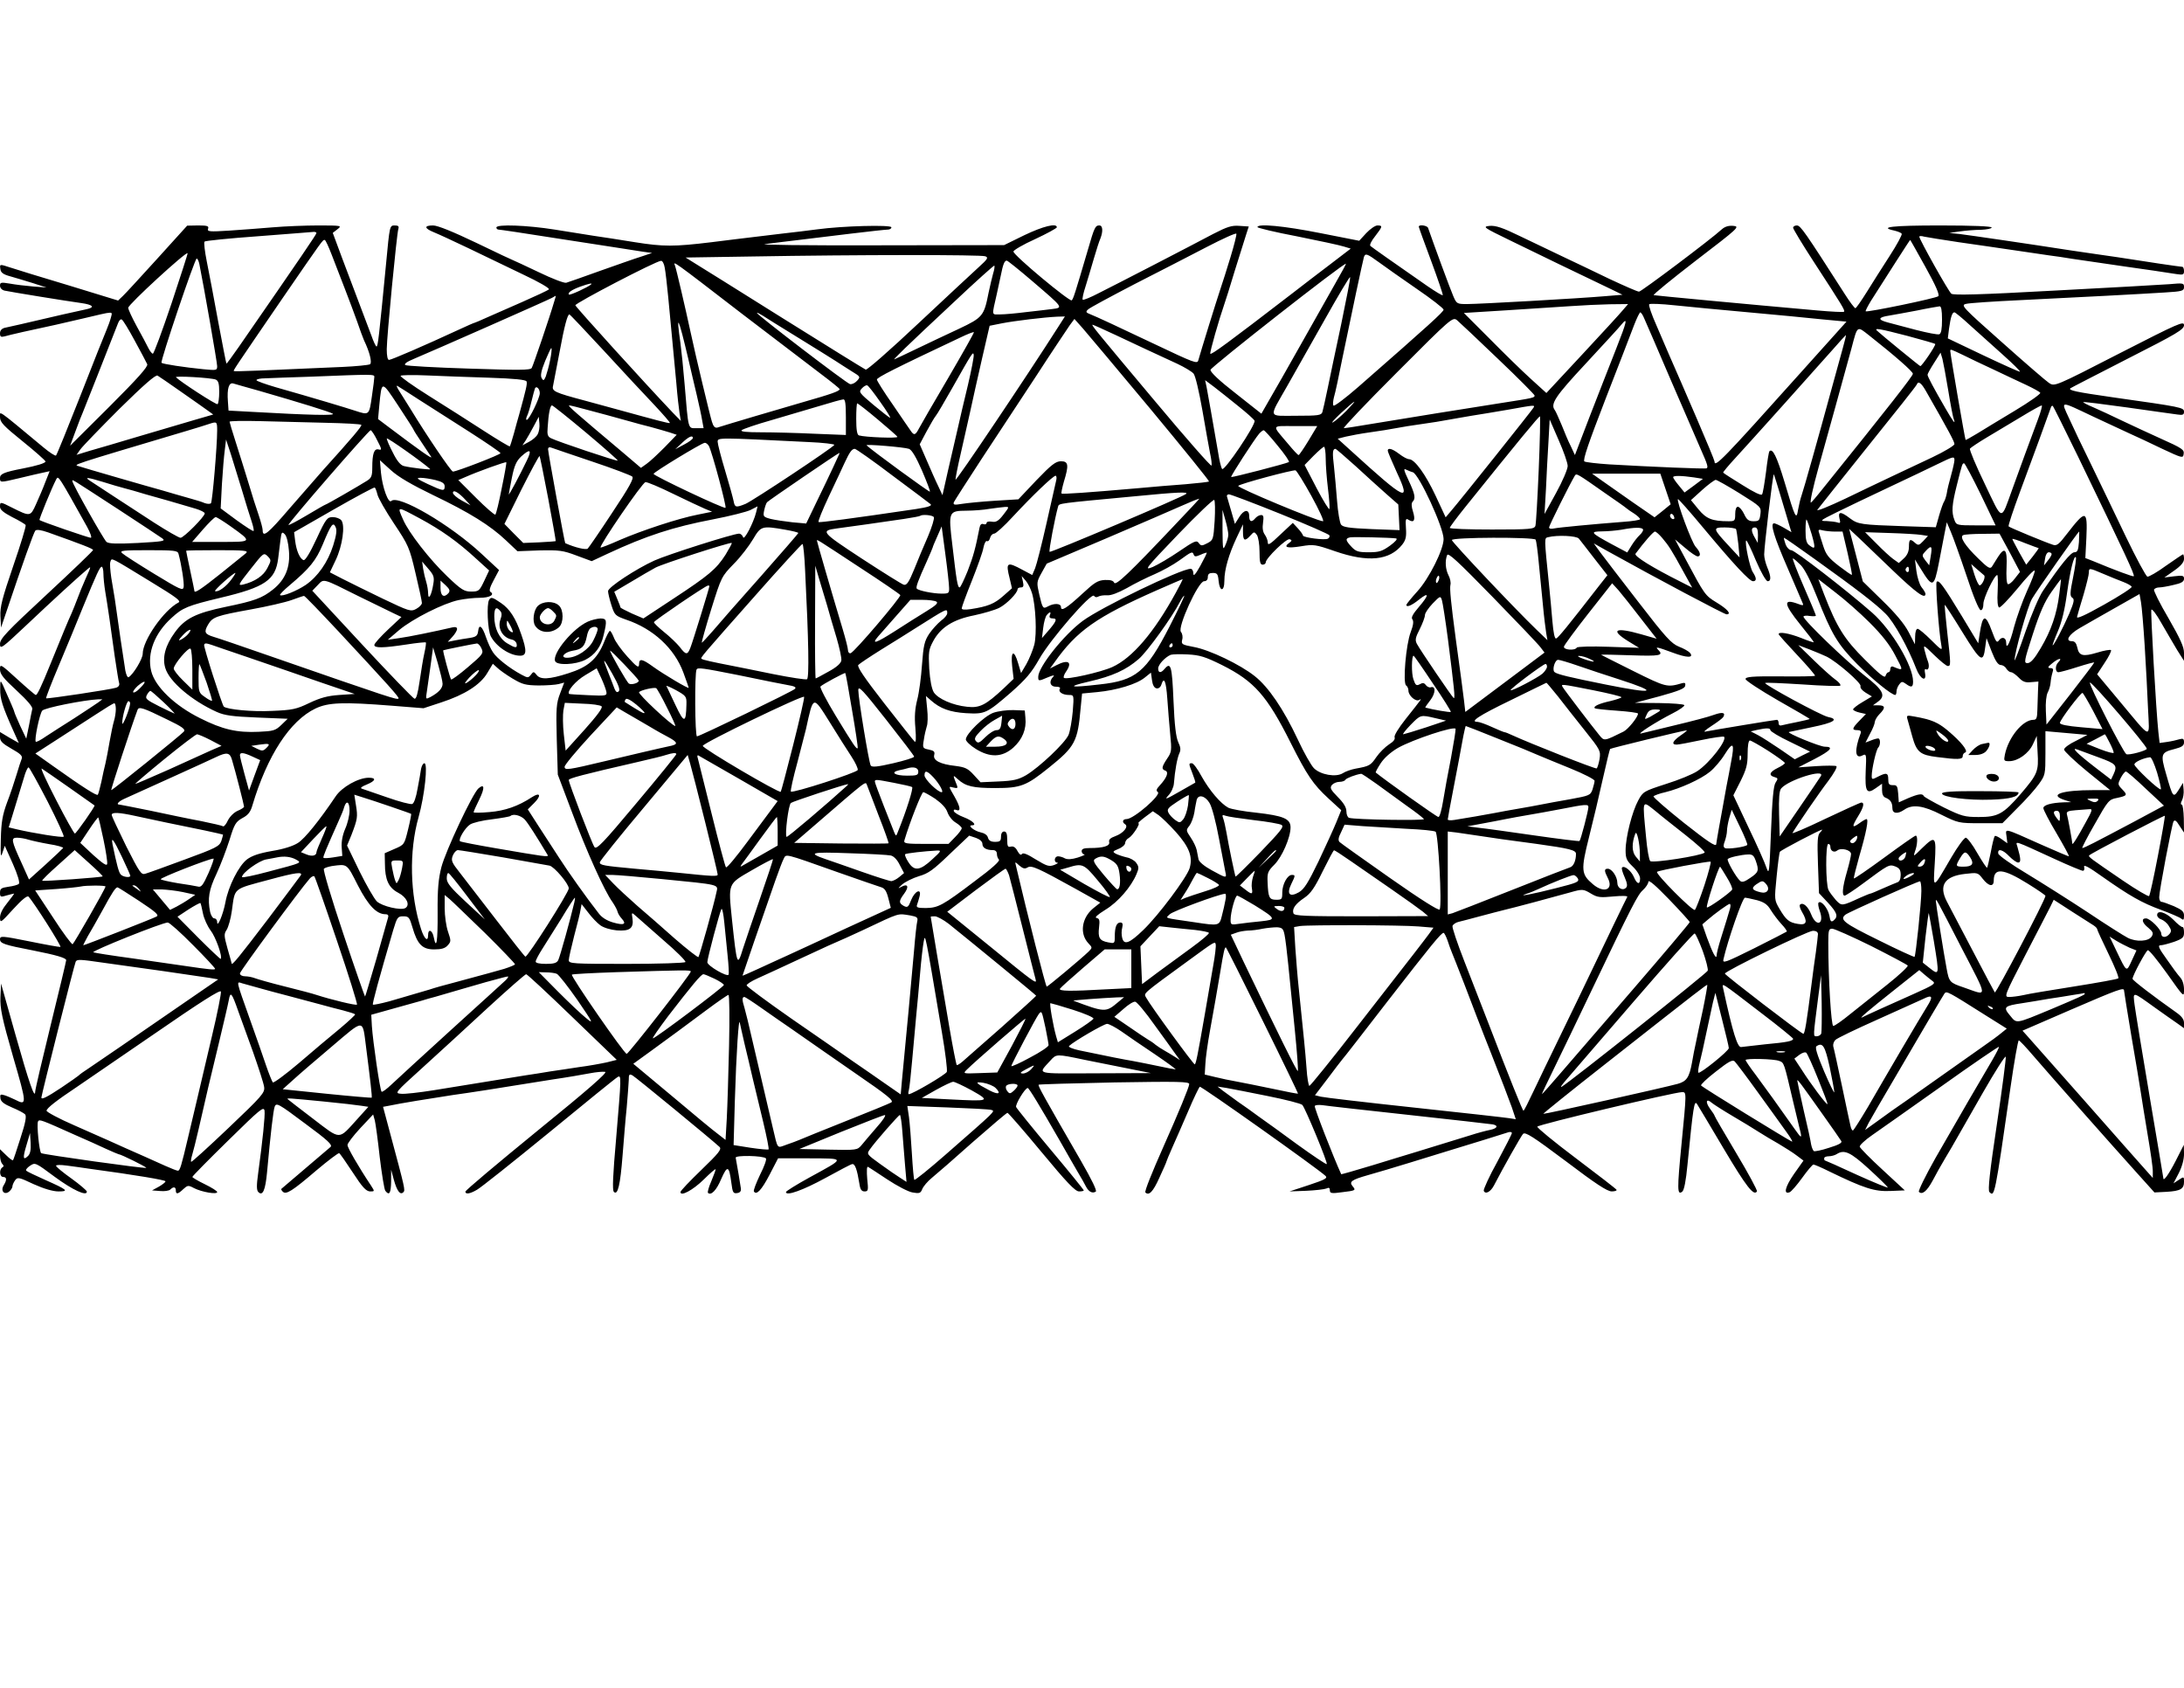 <?xml version="1.0" encoding="UTF-8" standalone="yes"?>
<svg version="1.0" xmlns="http://www.w3.org/2000/svg" width="279.4mm" height="215.9mm" viewBox="0 0 1056 816" preserveAspectRatio="xMidYMid meet">
  <g transform="translate(0,816) scale(0.1,-0.1)" fill="#000000" stroke="none">
    <path d="M761 6910 c-80 -88 -155 -170 -167 -181 l-23 -22 -238 73 c-131 39
-257 78 -281 86 -55 18 -54 18 -50 -8 2 -16 14 -25 48 -34 25 -7 74 -22 110
-33 l65 -21 -65 5 c-36 3 -86 9 -113 14 -42 7 -47 6 -47 -10 0 -11 9 -21 22
-24 27 -6 303 -51 370 -60 58 -8 69 -21 26 -30 -18 -4 -69 -15 -113 -25 -198
-46 -262 -61 -283 -65 -14 -4 -22 -13 -22 -26 0 -17 4 -20 23 -15 19 6 129 31
247 56 19 4 78 18 130 30 158 37 144 37 136 4 -4 -16 -14 -42 -21 -59 -7 -16
-64 -158 -125 -315 -62 -157 -115 -288 -119 -292 -3 -4 -31 14 -62 40 -231
192 -209 176 -209 145 0 -24 17 -42 110 -117 61 -49 110 -93 110 -97 0 -8 -43
-21 -110 -34 -89 -17 -110 -26 -110 -45 0 -24 -1 -24 96 -1 44 11 94 22 112
26 l32 7 -21 -53 c-11 -30 -32 -78 -45 -107 -27 -60 -28 -60 -116 -16 -57 29
-58 29 -58 4 0 -14 17 -28 59 -50 33 -16 62 -34 65 -38 3 -5 -24 -94 -60 -198
-54 -158 -64 -198 -62 -243 l3 -55 22 65 c83 247 136 395 144 404 6 6 28 3 62
-9 166 -59 217 -79 217 -85 0 -4 -101 -101 -225 -216 -194 -180 -225 -213
-225 -238 0 -28 8 -22 129 92 129 122 245 228 290 266 23 20 23 20 -4 -40 -15
-33 -33 -78 -41 -100 -8 -22 -21 -53 -28 -70 -15 -32 -46 -107 -102 -245 -45
-111 -64 -150 -71 -150 -3 0 -43 34 -89 76 -81 74 -84 76 -84 48 0 -23 16 -43
80 -102 53 -49 79 -80 76 -90 -2 -10 -10 -45 -16 -80 l-13 -63 -29 61 c-15 34
-28 63 -28 66 0 5 -20 51 -57 134 -11 23 -12 21 -12 -22 -1 -46 11 -84 64
-202 l26 -58 -46 26 -45 27 0 -25 c0 -19 12 -31 56 -56 43 -24 54 -35 49 -48
-4 -9 -15 -44 -25 -77 -10 -33 -30 -94 -46 -135 -22 -60 -28 -95 -30 -175 -2
-83 -1 -94 8 -67 l11 33 39 -87 c23 -52 35 -91 29 -97 -5 -5 -27 -11 -50 -14
-35 -5 -41 -9 -41 -29 0 -21 3 -22 32 -13 18 5 34 9 36 9 2 0 -13 -20 -32 -44
-23 -28 -36 -53 -36 -72 1 -28 3 -26 64 41 42 46 68 67 74 60 25 -26 161 -240
154 -243 -4 -1 -72 11 -150 27 -134 27 -142 27 -142 10 0 -20 20 -27 160 -54
111 -22 160 -36 160 -47 0 -5 -34 -147 -75 -314 -41 -167 -75 -312 -75 -322
-1 -39 -30 44 -96 278 l-69 245 -3 -65 c-2 -55 7 -100 61 -288 68 -234 68
-238 9 -208 -15 7 -37 17 -50 21 -20 6 -23 4 -20 -15 2 -16 18 -28 56 -44 29
-12 57 -27 63 -33 8 -8 3 -39 -22 -115 -18 -57 -34 -105 -36 -107 -2 -3 -17 8
-33 24 l-30 29 0 -30 c0 -17 5 -35 11 -41 8 -8 8 -13 0 -17 -16 -11 -13 -46 4
-46 18 0 19 -14 3 -40 -17 -27 3 -50 27 -30 8 7 15 18 15 24 0 7 6 20 13 30
12 16 18 15 90 -19 49 -22 93 -35 120 -35 52 0 43 8 -63 55 -47 21 -89 41 -93
45 -4 4 4 15 18 24 25 17 26 16 119 -53 87 -64 156 -96 156 -72 0 5 -34 34
-74 63 -41 29 -75 57 -75 62 -1 5 22 5 52 1 28 -4 77 -10 107 -15 229 -31 370
-55 370 -61 0 -5 -15 -16 -32 -26 l-33 -18 39 -3 c21 -2 43 1 49 7 15 15 27
14 27 -4 0 -20 10 -19 36 6 21 19 24 20 52 5 37 -19 112 -32 112 -19 0 5 -27
22 -60 38 -33 16 -60 32 -60 35 0 4 78 83 173 176 155 152 172 167 176 144 3
-24 -9 -142 -31 -303 -8 -58 -8 -81 1 -90 21 -21 34 9 42 95 17 186 30 298 37
318 8 20 18 15 146 -81 110 -81 135 -104 124 -114 -15 -13 -231 -197 -237
-202 -3 -2 0 -8 6 -14 16 -16 45 2 163 103 57 48 106 85 110 83 4 -2 34 -45
66 -94 46 -71 64 -90 83 -91 23 0 23 0 5 28 -62 93 -114 184 -114 196 0 9 28
45 62 82 l62 66 8 -28 c4 -16 15 -96 24 -179 10 -82 22 -156 27 -162 19 -25
27 -12 28 45 l0 57 13 -48 c15 -55 31 -76 46 -61 10 10 9 14 -64 286 l-34 127
27 5 c50 11 205 36 310 52 99 14 165 24 481 75 69 10 150 24 181 30 31 6 64 9
75 7 13 -2 -81 -85 -329 -286 -191 -156 -347 -287 -347 -293 0 -14 22 -11 56
9 17 9 174 134 349 277 174 143 323 264 331 268 19 11 18 2 -7 -296 -16 -180
-19 -251 -11 -259 19 -19 31 34 42 175 6 73 14 177 20 232 5 55 9 115 10 133
0 28 2 31 18 23 15 -8 386 -313 421 -346 11 -11 -3 -29 -88 -111 -55 -53 -101
-101 -101 -107 0 -23 60 9 113 61 31 31 57 53 57 49 0 -5 -10 -31 -21 -58 -12
-27 -19 -52 -16 -56 15 -14 41 12 64 67 30 68 38 65 49 -18 6 -47 9 -53 28
-50 14 2 20 9 18 23 -2 17 -19 117 -25 148 -2 13 133 10 146 -3 5 -4 -8 -40
-28 -79 -19 -40 -33 -76 -30 -81 12 -20 37 6 76 81 l41 79 152 0 c176 -1 176
4 -1 -93 -62 -34 -113 -66 -113 -70 0 -21 83 9 191 68 64 35 122 66 129 67 14
3 24 -26 35 -94 4 -29 11 -38 25 -38 18 0 19 5 13 61 -3 36 -2 60 3 58 5 -2
47 -30 94 -61 47 -31 102 -60 122 -63 33 -6 39 -4 47 16 5 13 26 38 47 55 22
18 111 95 198 173 88 77 163 141 167 141 4 0 78 -85 165 -190 121 -146 163
-190 181 -190 13 0 23 2 23 5 0 3 -72 92 -161 198 -88 105 -163 198 -166 205
-5 12 43 92 56 92 6 0 56 -82 157 -258 32 -57 71 -124 86 -150 16 -26 33 -57
39 -69 13 -25 31 -34 47 -24 7 4 -19 57 -70 146 -189 327 -210 366 -206 371 3
2 168 7 367 11 307 5 361 4 361 -8 0 -13 -50 -135 -124 -301 -56 -126 -93
-218 -88 -223 17 -17 37 3 67 70 19 41 35 77 35 80 0 2 13 33 28 67 16 35 50
114 77 176 26 62 52 115 56 118 7 4 571 -396 608 -431 11 -11 -2 -18 -80 -44
l-94 -31 80 3 c44 2 88 7 98 11 12 6 17 4 17 -9 0 -14 8 -16 58 -9 67 8 69 9
52 29 -18 22 -6 31 75 54 39 11 131 38 205 61 74 23 162 50 195 60 33 10 105
32 160 49 55 17 108 34 118 37 9 3 17 1 17 -4 0 -5 -32 -67 -70 -138 -39 -70
-68 -134 -66 -141 8 -19 33 -5 49 25 45 87 131 239 141 250 11 11 48 -13 207
-132 144 -109 200 -146 222 -146 15 0 26 4 23 8 -3 5 -91 73 -196 152 -105 79
-189 148 -187 153 3 10 663 167 700 167 22 0 22 2 -3 -254 -21 -216 -21 -247
4 -227 9 7 18 54 25 129 28 285 33 314 46 295 6 -10 65 -107 129 -216 110
-185 146 -231 161 -207 3 5 -42 88 -100 185 -58 97 -105 178 -105 181 0 3 -10
18 -22 34 -24 33 -18 52 9 28 10 -8 55 -37 101 -64 46 -27 102 -61 125 -76 23
-15 67 -41 97 -58 30 -18 70 -43 88 -57 l32 -24 -46 -65 c-43 -62 -52 -100
-21 -88 8 3 35 34 61 70 25 35 50 64 54 64 5 0 40 -15 78 -34 167 -81 217 -97
293 -94 l71 3 -107 99 c-60 55 -109 105 -111 112 -2 6 25 32 60 56 35 24 186
131 336 237 150 107 275 192 277 190 2 -2 -13 -31 -32 -64 -48 -81 -168 -287
-275 -474 -48 -85 -84 -159 -80 -163 16 -16 39 3 67 55 15 29 42 77 60 107 18
30 44 74 56 96 13 23 71 124 128 224 58 101 107 178 109 171 2 -6 -17 -154
-43 -327 -35 -233 -44 -319 -36 -327 25 -25 26 -22 102 506 18 125 36 227 40
227 4 0 35 -33 70 -74 85 -99 386 -439 497 -562 l89 -99 59 3 c67 4 84 14 84
49 0 25 -1 25 -25 9 l-26 -17 26 50 c16 32 25 66 25 93 l-1 43 -39 -77 c-34
-66 -60 -102 -60 -84 0 3 -30 180 -66 393 -36 213 -69 414 -73 445 -8 66 -14
67 99 -14 41 -29 90 -64 108 -76 l32 -23 0 25 c0 18 -11 33 -40 53 -102 72
-210 154 -209 161 1 17 65 136 74 138 6 2 47 -49 93 -113 82 -116 82 -116 82
-78 0 24 -7 47 -18 59 -11 12 -40 51 -66 89 -39 54 -44 67 -29 67 10 0 39 8
66 17 41 15 47 21 47 45 0 15 -3 27 -7 26 -5 -1 -24 14 -44 35 -37 37 -79 49
-79 23 0 -8 9 -18 20 -21 11 -4 28 -17 36 -31 13 -19 14 -27 4 -39 -16 -20
-40 -19 -40 1 0 20 -54 74 -74 74 -24 0 -19 -22 12 -46 22 -19 25 -26 16 -41
-15 -25 -75 -28 -116 -7 -18 9 -105 64 -193 123 -88 58 -221 142 -295 187 -74
44 -136 88 -138 97 -5 27 22 20 53 -13 16 -16 35 -30 43 -30 14 0 14 16 -4 78
-8 27 -22 32 183 -62 67 -31 128 -56 134 -56 6 0 9 8 6 19 -3 13 23 -1 86 -46
135 -95 193 -128 286 -162 46 -17 90 -36 97 -42 11 -9 14 -7 14 14 0 20 -9 28
-49 46 -27 11 -54 21 -60 21 -6 0 -11 10 -11 22 0 31 61 350 69 366 6 10 14 5
29 -20 l22 -33 -1 68 c-1 37 -5 67 -10 67 -6 0 -5 9 1 20 6 12 10 35 8 53 l-3
32 -21 -34 c-26 -40 -28 -37 -60 75 -29 99 -26 106 41 123 35 9 45 16 45 32 0
17 -4 20 -22 15 -13 -4 -39 -10 -60 -13 l-36 -5 -6 53 c-11 103 -38 578 -34
591 3 7 25 -22 49 -65 24 -42 59 -101 76 -130 l33 -52 0 38 c0 29 -17 67 -75
168 -42 71 -73 134 -70 139 4 6 15 10 25 10 10 0 41 5 69 12 38 8 51 16 51 30
0 15 -6 17 -47 12 l-48 -6 47 33 c33 23 48 41 48 57 0 12 -2 22 -5 22 -2 0
-39 -25 -82 -55 -42 -31 -83 -54 -90 -53 -7 2 -54 89 -104 193 -50 105 -125
260 -166 345 -42 85 -91 188 -109 228 -40 87 -48 86 119 7 62 -29 139 -65 172
-80 33 -15 105 -48 160 -75 94 -44 100 -46 103 -27 4 23 -2 28 -118 80 -47 21
-126 58 -177 82 -50 24 -114 54 -142 66 -29 12 -50 23 -48 25 2 2 98 -10 213
-26 115 -16 224 -32 242 -34 26 -4 32 -1 32 13 0 21 -11 23 -343 70 -181 26
-218 34 -206 44 2 2 127 66 277 143 238 121 272 141 272 162 0 21 -24 11 -313
-137 -311 -160 -313 -160 -339 -143 -14 9 -117 98 -228 197 -194 172 -201 180
-173 186 15 4 134 12 263 18 286 14 573 29 698 37 84 5 92 8 92 26 0 20 -4 20
-72 14 -40 -3 -290 -17 -556 -31 -363 -20 -487 -23 -497 -15 -14 11 -155 263
-155 276 0 3 11 4 23 0 13 -3 89 -15 168 -27 79 -11 200 -29 269 -39 69 -10
145 -21 170 -25 25 -3 73 -10 108 -16 141 -21 191 -28 267 -39 85 -12 176 -25
238 -35 33 -5 37 -3 37 15 0 11 -4 20 -8 20 -5 0 -53 7 -108 15 -214 33 -241
37 -299 45 -33 5 -91 13 -130 19 -212 33 -487 73 -535 79 l-55 6 50 7 c28 4
74 8 103 8 28 1 52 6 52 11 0 6 -90 10 -250 10 -232 0 -299 -8 -220 -25 16 -4
32 -10 35 -15 3 -5 -23 -53 -58 -107 -35 -54 -85 -133 -111 -175 -27 -43 -51
-78 -55 -78 -4 0 -27 30 -51 68 -193 301 -214 332 -232 332 -10 0 -18 -5 -18
-11 0 -6 44 -79 98 -162 142 -218 154 -238 148 -244 -3 -3 -60 0 -128 6 -339
30 -784 72 -792 74 -5 2 87 77 205 168 205 157 213 164 180 167 -22 2 -40 -3
-55 -16 -52 -48 -390 -302 -401 -302 -8 0 -71 28 -142 61 -70 34 -173 83 -228
109 -55 26 -148 71 -207 99 -84 41 -116 51 -145 49 -36 -4 -32 -7 102 -72 120
-59 336 -163 495 -239 l45 -22 -85 -7 c-127 -11 -608 -38 -666 -38 -49 0 -51
1 -67 38 -13 29 -98 260 -122 330 -4 12 -45 18 -45 6 0 -3 27 -78 60 -166 33
-89 58 -163 56 -165 -2 -3 -35 17 -73 43 -170 118 -269 188 -277 195 -5 4 5
25 23 47 36 47 38 52 11 52 -11 0 -35 -17 -54 -37 l-34 -37 -188 37 c-177 35
-304 47 -304 29 0 -4 87 -25 193 -45 105 -21 207 -43 225 -49 l33 -10 -98 -75
c-54 -41 -138 -105 -188 -144 -307 -236 -390 -297 -393 -289 -3 8 42 165 68
240 5 14 28 86 50 160 23 74 48 153 55 175 l13 40 -45 3 c-37 3 -59 -4 -127
-39 -109 -58 -463 -241 -553 -286 -40 -21 -75 -35 -78 -32 -3 3 3 32 14 65 10
32 28 93 40 134 12 41 26 85 32 98 13 34 11 62 -5 62 -20 0 -24 -7 -56 -118
-62 -211 -70 -236 -78 -244 -9 -9 -282 218 -282 236 0 6 47 34 105 60 58 27
105 53 105 57 0 22 -67 5 -157 -38 l-98 -48 -610 -1 c-354 -1 -583 2 -545 6
36 5 106 13 155 19 50 6 164 20 255 31 91 11 173 20 183 20 9 0 17 5 17 11 0
13 -236 7 -360 -10 -41 -5 -115 -15 -165 -20 -225 -27 -275 -33 -345 -42 -181
-22 -232 -22 -370 0 -74 12 -164 26 -200 31 -36 6 -120 19 -188 30 -132 21
-282 27 -282 10 0 -5 5 -10 10 -10 6 0 129 -18 273 -41 345 -53 374 -58 426
-66 l44 -6 -54 -18 c-30 -9 -119 -41 -199 -69 -80 -29 -152 -54 -162 -57 -9
-3 -69 20 -133 51 -65 31 -119 56 -120 56 -2 0 -83 38 -180 85 -115 55 -189
85 -211 85 -45 0 -43 -14 4 -33 20 -8 96 -43 167 -77 72 -35 190 -91 264 -127
77 -36 130 -67 125 -72 -5 -5 -63 -32 -129 -61 -66 -29 -144 -63 -173 -76 -29
-13 -54 -24 -56 -24 -3 0 -37 -15 -78 -34 -166 -77 -326 -146 -337 -146 -7 0
-11 19 -11 52 0 58 48 554 56 581 4 13 0 17 -18 17 -24 0 -24 -2 -41 -182 -35
-362 -40 -407 -47 -403 -4 2 -15 26 -24 52 -10 26 -35 93 -56 148 -21 55 -59
156 -85 225 l-46 124 23 18 c22 17 20 18 -92 18 -63 0 -162 -4 -220 -9 -58 -5
-153 -12 -212 -16 -95 -6 -107 -5 -102 9 5 13 -3 16 -47 16 l-54 -1 -144 -159z
m769 123 c-1 -7 -67 -105 -376 -551 -31 -45 -58 -81 -59 -80 -2 2 -19 93 -40
203 -20 110 -45 241 -55 290 -10 50 -15 93 -11 97 3 4 121 16 261 26 140 11
261 20 268 21 6 0 12 -2 12 -6z m4420 -115 c-17 -57 -40 -128 -50 -158 -17
-50 -95 -302 -106 -342 -5 -18 -17 -14 -219 82 -162 77 -280 132 -304 141 -21
8 -22 12 -10 23 8 8 109 62 224 122 116 59 273 140 350 180 77 40 141 69 143
64 2 -5 -11 -56 -28 -112z m-4346 10 c15 -40 44 -113 63 -163 19 -49 46 -121
60 -160 13 -38 28 -79 33 -90 28 -58 40 -109 29 -116 -7 -4 -67 -10 -133 -13
-381 -17 -521 -23 -525 -20 -4 3 -3 4 233 349 200 291 196 285 206 285 4 0 19
-33 34 -72z m7706 -59 c50 -90 69 -134 62 -141 -10 -10 -344 -79 -351 -73 -2
2 10 25 25 50 63 99 188 295 190 295 1 0 34 -59 74 -131z m-8481 -177 c-45
-133 -85 -242 -90 -242 -4 0 -14 12 -22 28 -7 15 -32 61 -55 103 -23 42 -42
83 -42 91 0 16 279 272 287 264 2 -1 -34 -111 -78 -244z m3935 229 c16 -6 12
-13 -31 -52 -27 -24 -158 -147 -292 -272 -138 -130 -248 -226 -255 -224 -7 3
-188 115 -402 249 -214 134 -407 255 -429 268 l-40 25 320 5 c517 9 1109 9
1129 1z m1902 -28 c28 -21 110 -78 182 -128 72 -49 131 -95 132 -102 0 -10
-63 -68 -414 -375 -61 -53 -114 -93 -118 -89 -4 3 -3 22 2 41 6 19 24 103 40
185 41 200 100 477 105 493 7 19 16 15 71 -25z m-5702 -10 c22 -109 86 -475
86 -493 0 -21 -3 -21 -67 -15 -91 9 -196 25 -202 31 -7 7 161 504 170 504 4 0
10 -12 13 -27z m2250 -17 c4 -19 11 -83 17 -143 13 -137 25 -267 39 -413 5
-63 13 -131 16 -150 l6 -35 -39 40 c-133 140 -468 509 -471 519 -2 10 389 214
414 215 7 1 15 -14 18 -33z m1776 -64 c153 -131 152 -129 98 -136 -24 -3 -81
-10 -128 -15 -47 -6 -102 -11 -124 -11 -43 0 -41 -11 -16 100 4 19 13 59 19
88 11 56 18 72 29 72 4 0 59 -44 122 -98z m-1405 -157 c165 -126 340 -259 387
-295 48 -36 87 -68 88 -71 0 -10 -40 -24 -180 -64 -111 -32 -368 -108 -411
-122 -12 -3 -20 5 -27 29 -9 28 -79 320 -102 428 -27 125 -70 309 -76 325 -10
25 -19 32 321 -230z m2871 144 c-29 -52 -104 -184 -166 -294 -62 -110 -130
-230 -152 -267 l-39 -68 -124 98 c-80 62 -123 103 -122 114 2 14 647 520 655
513 1 -1 -22 -44 -52 -96z m-1654 49 c-5 -18 -15 -60 -22 -93 -22 -112 -28
-120 -142 -174 -57 -26 -148 -70 -203 -96 -55 -26 -104 -50 -110 -52 -12 -6
48 53 290 279 104 98 191 176 193 174 2 -3 0 -20 -6 -38z m1683 -245 c-26
-120 -55 -261 -66 -313 -11 -52 -22 -103 -25 -112 -5 -16 -20 -18 -126 -18
-140 0 -135 -16 -44 144 34 61 116 206 182 322 65 116 120 208 122 204 2 -5
-18 -106 -43 -227z m-3627 192 c-12 -12 -102 -54 -107 -49 -8 8 13 23 54 38
42 15 62 19 53 11z m-178 -82 c-23 -79 -102 -310 -109 -322 -7 -11 -60 -11
-304 -3 -162 5 -301 13 -307 17 -8 5 7 16 41 30 93 39 651 285 668 295 9 5 17
10 18 10 1 0 -2 -12 -7 -27z m5775 -53 c132 -12 292 -27 356 -34 l117 -11
-220 -245 c-379 -423 -418 -463 -418 -431 0 5 -39 99 -86 208 -47 109 -108
250 -136 313 -27 63 -53 124 -58 135 -25 56 -39 98 -36 104 3 4 58 2 123 -5
65 -7 226 -22 358 -34z m-607 12 c-12 -15 -101 -112 -197 -215 l-174 -187 -76
69 c-42 38 -132 126 -199 194 l-124 124 209 13 c114 7 253 16 308 20 55 4 140
8 188 9 l89 1 -24 -28z m1542 -47 c0 -46 -4 -67 -13 -71 -8 -3 -58 7 -113 21
-54 14 -116 31 -136 36 -50 13 -48 25 5 33 23 4 85 15 137 25 52 11 101 19
108 20 8 1 12 -18 12 -64z m-5530 -88 c80 -49 161 -100 180 -112 19 -13 55
-35 78 -50 43 -26 43 -27 26 -46 -10 -11 -25 -18 -34 -16 -17 4 -450 335 -450
344 0 3 12 -3 28 -13 15 -10 92 -58 172 -107z m4089 96 c7 -16 67 -153 132
-306 66 -153 130 -301 143 -330 32 -72 36 -86 28 -91 -7 -4 -266 7 -473 19
-58 4 -111 10 -118 14 -9 6 20 90 102 302 63 162 125 322 138 357 13 34 27 62
30 62 3 0 12 -12 18 -27z m1577 -36 c38 -34 109 -98 157 -141 48 -43 86 -80
84 -83 -2 -2 -82 34 -177 79 l-172 82 6 48 c8 56 15 78 26 78 4 0 38 -28 76
-63z m-6605 -124 c90 -98 199 -215 243 -261 43 -46 77 -85 75 -87 -4 -3 -60
12 -249 64 -36 10 -110 30 -165 45 -143 38 -157 45 -151 70 2 12 16 84 31 161
24 130 39 185 48 185 3 0 78 -80 168 -177z m2196 117 c-149 -234 -497 -752
-497 -739 0 9 11 65 25 125 14 60 34 152 46 204 11 52 37 167 57 255 l37 160
60 12 c62 12 203 29 267 32 l37 1 -32 -50z m2126 -155 c98 -93 177 -173 177
-177 0 -11 -4 -12 -165 -37 -159 -25 -454 -72 -627 -101 -64 -11 -123 -20
-130 -20 -7 0 108 121 256 269 265 266 270 269 291 253 12 -10 101 -94 198
-187z m-6591 87 c29 -53 56 -104 60 -113 4 -12 -45 -67 -183 -205 l-190 -189
26 70 c14 39 30 79 35 90 7 16 120 303 171 433 5 13 13 21 18 17 6 -3 34 -49
63 -103z m4912 -331 c157 -189 284 -346 282 -349 -3 -2 -54 -8 -113 -13 -59
-4 -162 -13 -228 -19 -239 -21 -369 -30 -372 -26 -3 2 3 28 11 57 25 81 22 99
-14 99 -25 0 -46 -16 -119 -92 l-87 -92 -115 -7 c-63 -4 -134 -11 -158 -15
-37 -6 -43 -5 -39 8 4 8 64 102 134 209 70 107 190 289 266 404 75 116 148
224 160 242 l23 31 41 -46 c23 -26 170 -202 328 -391z m-2236 244 c11 -49 30
-128 41 -175 11 -47 23 -102 26 -122 l7 -38 -35 0 c-41 0 -38 -13 -57 215 -6
72 -15 160 -20 197 -22 152 -10 127 38 -77z m4488 53 c-29 -73 -86 -220 -127
-325 l-74 -193 -20 43 c-12 23 -31 69 -44 102 -14 33 -28 65 -33 72 -23 30 1
66 152 228 85 92 162 175 170 186 32 39 26 14 -24 -113z m-2419 61 c106 -50
172 -81 296 -138 34 -16 69 -37 78 -47 9 -11 26 -83 43 -179 15 -88 32 -181
37 -207 6 -26 9 -53 7 -59 -2 -6 -125 134 -273 311 -287 342 -310 370 -302
370 3 0 54 -23 114 -51z m3641 -1 c123 -97 211 -174 211 -185 1 -10 -121 -165
-435 -555 -30 -38 -56 -68 -58 -68 -6 0 10 73 37 170 36 128 132 476 159 575
30 114 26 110 86 63z m185 -2 c70 -19 131 -36 134 -39 5 -5 -64 -107 -72 -107
-3 0 -188 151 -209 171 -16 15 12 10 147 -25z m-4638 -203 c-71 -120 -134
-230 -142 -245 -17 -33 -24 -34 -40 -10 -6 9 -46 66 -87 127 -42 60 -76 114
-76 120 0 10 87 54 405 204 33 16 62 27 64 25 2 -2 -54 -101 -124 -221z m4325
143 c-10 -35 -32 -115 -49 -178 -70 -257 -140 -505 -150 -533 -6 -16 -13 -48
-17 -69 -8 -53 -14 -41 -65 132 -38 126 -58 167 -74 150 -2 -2 -10 -47 -16
-100 -7 -53 -15 -102 -19 -108 -4 -7 -38 9 -95 45 -49 30 -91 57 -93 60 -2 2
25 34 60 72 70 76 368 408 467 520 35 40 65 73 66 73 2 0 -5 -29 -15 -64z
m-6250 -57 c-6 -30 -16 -65 -21 -79 -9 -21 -12 -22 -20 -8 -7 12 -2 36 17 83
15 36 28 64 30 62 3 -2 0 -28 -6 -58z m6831 25 c30 -15 97 -47 149 -71 52 -25
123 -58 157 -74 34 -16 65 -33 68 -38 3 -5 -52 -44 -122 -86 -71 -43 -153 -92
-183 -111 -30 -18 -55 -32 -56 -31 -3 4 -74 414 -74 430 0 10 0 10 61 -19z
m-4811 -146 c-18 -73 -40 -169 -50 -213 -10 -44 -31 -134 -46 -199 l-27 -120
-21 45 c-12 24 -36 79 -55 123 l-34 78 33 62 c18 33 38 68 45 76 7 8 41 67 77
130 101 179 103 181 106 165 2 -8 -11 -74 -28 -147z m4740 -25 c11 -68 23
-131 27 -140 10 -29 -3 -12 -40 52 -58 100 -87 155 -87 163 0 5 14 30 32 58
l31 49 9 -30 c4 -16 17 -85 28 -152z m-8546 -6 c54 -38 112 -78 128 -90 l29
-21 -93 -27 c-51 -15 -172 -51 -268 -79 -96 -29 -203 -60 -238 -70 l-62 -19
19 27 c11 15 96 103 189 196 118 116 175 166 184 160 7 -4 58 -39 112 -77z
m936 71 c0 -7 -5 -49 -12 -95 -13 -91 -13 -91 -80 -69 -42 14 -202 62 -385
114 -51 15 -93 30 -93 34 0 5 19 9 43 9 23 1 123 5 222 8 300 12 305 12 305
-1z m553 -4 c125 -4 180 -10 183 -18 4 -11 -1 -34 -36 -161 -5 -16 -16 -57
-25 -90 -9 -32 -18 -61 -20 -63 -2 -2 -59 32 -127 76 -68 44 -187 120 -264
168 -78 49 -140 93 -137 97 3 4 59 5 126 2 67 -3 202 -8 300 -11z m-1320 -9
c13 -6 17 -19 17 -60 0 -30 -4 -56 -8 -59 -7 -4 -181 109 -201 130 -8 8 168
-2 192 -11z m4945 -129 c40 -32 75 -63 78 -70 7 -19 -148 -249 -157 -233 -5 7
-13 40 -18 73 -27 157 -51 292 -57 323 l-7 33 44 -33 c24 -19 77 -60 117 -93z
m-4733 74 c197 -57 337 -100 354 -110 16 -10 -112 -7 -394 9 l-110 6 -3 44
c-5 63 5 93 26 87 9 -3 67 -19 127 -36z m745 -188 c0 -2 17 -29 38 -60 21 -31
42 -63 47 -71 7 -13 -54 30 -204 143 l-53 40 6 66 c12 122 10 122 92 -2 41
-62 74 -114 74 -116z m7313 186 c112 -196 137 -243 137 -255 0 -7 -48 -36
-107 -64 -60 -28 -146 -69 -193 -91 -47 -22 -149 -71 -228 -109 -78 -37 -139
-62 -135 -54 5 7 114 144 243 305 129 160 237 296 238 301 7 19 22 8 45 -33z
m-7283 -43 c52 -33 161 -103 243 -155 81 -52 147 -97 147 -101 0 -7 -212 -89
-230 -89 -9 0 -130 179 -204 301 -15 24 -38 61 -52 83 -14 21 -20 35 -12 30 7
-4 56 -35 108 -69z m2226 -8 c30 -42 52 -77 48 -77 -3 0 -39 28 -80 62 -70 59
-73 63 -57 80 9 10 21 17 26 15 5 -1 33 -37 63 -80z m-1646 42 c0 -23 -51
-128 -63 -129 -4 0 -4 8 1 18 5 9 15 42 22 72 7 30 15 58 17 63 7 13 23 -3 23
-24z m1480 -116 l0 -86 -152 6 c-83 4 -199 7 -257 7 -71 0 -102 3 -95 10 6 6
71 28 145 49 74 22 179 53 234 69 55 17 106 31 113 31 9 1 12 -23 12 -86z
m2420 31 c-25 -25 -54 -50 -65 -56 -11 -5 7 15 40 46 73 67 85 72 25 10z
m-2267 -41 c50 -42 94 -80 96 -85 3 -8 -156 -2 -186 7 -9 3 -13 28 -13 80 0
41 2 75 5 75 3 0 47 -34 98 -77z m-1410 -64 c87 -73 156 -134 154 -136 -4 -4
-291 92 -322 108 -17 8 -20 18 -17 52 4 67 12 107 21 107 4 0 78 -59 164 -131z
m5 110 c69 -18 116 -31 217 -59 17 -5 57 -16 90 -24 33 -9 75 -21 94 -27 l33
-11 -58 -60 c-33 -33 -71 -69 -87 -80 l-28 -20 -87 74 c-234 197 -270 228
-259 228 4 0 42 -9 85 -21z m4576 9 c-9 -15 -352 -445 -396 -496 l-28 -33 -48
103 c-49 105 -102 178 -129 178 -8 0 -29 11 -47 25 -34 26 -56 32 -56 16 0 -5
20 -52 44 -105 70 -150 45 -138 -222 105 l-64 58 39 10 c21 5 74 15 118 21 44
6 100 15 125 20 25 5 81 14 125 20 44 6 100 15 125 20 25 5 77 13 115 20 39 6
117 19 175 29 134 24 133 24 124 9z m2440 -55 c-38 -102 -88 -237 -124 -338
-57 -157 -45 -159 -133 25 -43 89 -75 165 -72 171 4 5 41 30 83 55 42 25 117
70 167 100 49 30 93 54 97 54 4 0 -4 -30 -18 -67z m193 -179 c235 -486 276
-574 270 -580 -3 -3 -88 28 -198 74 l-36 14 5 98 c6 136 -2 138 -94 19 -38
-50 -49 -59 -67 -53 -35 11 -209 83 -215 89 -3 3 22 78 55 167 60 161 140 380
149 407 2 8 7 11 10 8 3 -3 57 -112 121 -243z m-2607 -65 c-6 -140 -13 -262
-16 -271 -5 -16 -24 -18 -210 -18 -112 0 -204 3 -204 8 0 4 34 50 76 102 255
317 357 441 360 437 2 -2 0 -118 -6 -258z m-4840 172 c-6 -12 -25 -28 -42 -37
l-32 -17 16 24 c8 13 26 44 39 69 l24 45 3 -32 c2 -18 -2 -41 -8 -52z m-1027
55 c93 -2 171 -6 174 -10 5 -5 -46 -65 -187 -221 -25 -28 -96 -110 -159 -182
-107 -125 -131 -144 -131 -106 0 9 -9 42 -19 72 -11 31 -34 103 -51 161 -18
58 -45 146 -61 195 -16 50 -29 93 -29 96 0 4 66 5 148 3 81 -2 223 -6 315 -8z
m6007 -209 c0 -15 -25 -74 -56 -130 l-56 -102 7 120 c3 66 8 169 12 228 l6
109 43 -99 c24 -54 44 -111 44 -126z m-6530 171 c0 -75 -23 -343 -30 -351 -4
-4 -18 -4 -31 1 -13 6 -44 15 -69 22 -25 7 -56 16 -70 20 -14 4 -43 13 -65 19
-49 13 -384 110 -404 117 -26 8 -52 0 519 170 47 14 96 29 110 34 39 13 40 12
40 -32z m5277 -48 c-23 -38 -45 -70 -48 -70 -4 0 -26 24 -50 53 -82 97 -85 87
34 87 l106 0 -42 -70z m-4503 1 c23 -44 23 -48 7 -44 -22 6 -31 -20 -31 -88 0
-39 -4 -50 -25 -63 -36 -23 -197 -116 -202 -116 -2 0 -42 -23 -89 -51 -47 -28
-87 -49 -89 -47 -6 5 387 457 397 458 4 0 19 -22 32 -49z m4354 -26 c34 -41
58 -76 54 -79 -12 -7 -276 -76 -279 -72 -4 3 112 182 135 209 8 9 18 17 22 17
4 0 35 -34 68 -75z m-4098 -113 c6 -5 -92 6 -128 15 -15 4 -33 25 -52 64 -17
32 -30 63 -30 69 0 8 177 -117 210 -148z m1270 150 c0 -5 -19 -19 -42 -31
l-43 -23 33 31 c32 30 52 39 52 23z m557 -19 c73 -3 130 -10 127 -14 -9 -15
-394 -270 -429 -285 -47 -19 -52 -18 -58 14 -3 15 -21 81 -41 147 -20 66 -36
129 -36 139 0 21 -3 21 437 -1z m-2737 -233 c17 -58 38 -125 46 -149 8 -24 13
-46 10 -48 -2 -3 -39 21 -82 52 l-77 57 6 117 c4 64 10 138 14 166 l6 50 23
-70 c12 -39 36 -117 54 -175z m2258 213 c16 -32 86 -293 80 -298 -6 -7 -348
155 -348 164 0 8 232 149 247 150 7 1 16 -7 21 -16z m967 -13 c14 -5 35 -41
63 -105 23 -54 41 -100 38 -102 -3 -3 -279 198 -306 224 -7 7 183 -9 205 -17z
m-1530 -62 c99 -33 185 -66 192 -72 9 -8 -13 -49 -97 -175 -59 -90 -113 -168
-118 -173 -8 -8 -62 5 -109 26 -3 2 -83 439 -83 454 0 9 6 12 18 7 9 -3 98
-34 197 -67z m3545 15 c0 -32 5 -97 11 -146 6 -48 9 -92 7 -98 -2 -5 -30 40
-62 101 l-58 112 43 44 c24 24 47 44 51 44 4 0 8 -26 8 -57z m-2091 -85 c97
-72 178 -133 180 -135 10 -8 -12 -15 -70 -24 -311 -46 -465 -66 -471 -63 -4 3
19 59 51 127 32 67 66 140 76 162 23 49 34 65 48 65 6 0 90 -59 186 -132z
m2235 49 c50 -46 117 -107 149 -135 l58 -51 3 -62 3 -62 -135 5 c-110 5 -138
9 -148 22 -6 9 -15 60 -19 114 -4 53 -11 128 -15 167 -8 65 -7 85 7 85 3 0 47
-38 97 -83z m-4007 26 c-30 -63 -86 -169 -87 -163 0 3 7 39 15 80 12 60 22 81
45 103 44 40 53 33 27 -20z m1510 30 c-2 -5 -15 -33 -29 -63 -14 -30 -49 -104
-78 -163 l-52 -108 -67 6 c-36 4 -83 11 -104 16 -37 10 -38 12 -32 42 4 18 10
35 14 39 8 9 344 238 349 238 2 0 1 -3 -1 -7z m-1406 -215 c21 -112 37 -203
36 -204 -1 -1 -37 -4 -80 -6 l-77 -3 -46 46 -45 46 82 166 c46 91 85 164 88
162 2 -3 21 -96 42 -207z m6799 187 c0 -7 -7 -40 -16 -72 -9 -32 -19 -71 -21
-88 -3 -16 -9 -34 -13 -40 -4 -5 -15 -36 -24 -67 l-16 -57 -153 5 c-209 7
-223 9 -262 38 -44 34 -59 34 -51 0 6 -22 4 -25 -9 -20 -9 3 -33 6 -53 7 -35
0 -33 2 48 42 47 23 161 78 255 122 93 44 199 94 235 112 76 37 80 38 80 18z
m-7355 -169 c177 -85 276 -147 352 -219 l55 -52 106 4 c96 2 114 0 180 -25
l73 -27 77 36 c187 87 316 129 509 166 83 16 166 37 183 46 l33 17 -7 -29
c-13 -52 -59 -139 -63 -120 -3 9 -11 17 -20 17 -27 0 -345 -101 -409 -130 -88
-40 -224 -129 -224 -148 0 -8 7 -39 16 -67 16 -50 19 -52 72 -71 131 -44 233
-139 276 -255 14 -38 26 -72 26 -74 0 -7 -121 65 -171 101 -55 40 -69 42 -69
12 -1 -19 -10 -14 -56 37 -30 33 -60 75 -66 93 -7 17 -15 32 -19 32 -4 0 -17
-25 -29 -56 -33 -81 -77 -119 -172 -149 -93 -30 -136 -32 -154 -7 -13 16 -15
16 -27 0 -13 -16 -15 -16 -45 0 -58 31 -120 80 -138 108 -10 14 -25 47 -34 73
-18 54 -34 67 -38 30 -3 -22 -9 -28 -40 -33 -20 -3 -53 -8 -72 -12 l-35 -7 23
25 c12 13 22 30 22 37 0 9 -8 11 -22 8 -82 -19 -212 -46 -258 -52 l-55 -8 55
47 c66 55 215 130 288 145 29 6 75 11 102 11 47 0 74 15 51 29 -7 5 -2 23 16
56 l26 49 -84 78 c-151 141 -404 289 -437 256 -14 -14 -43 65 -50 137 l-5 60
53 -48 c36 -33 100 -70 205 -121z m331 34 c-13 -67 -27 -125 -31 -128 -3 -3
-45 33 -92 80 l-87 87 35 15 c56 25 194 75 197 71 2 -1 -8 -58 -22 -125z
m7151 -30 l72 -150 -95 0 c-92 0 -95 1 -104 26 -15 38 -12 74 11 166 27 108
27 108 36 108 4 -1 40 -68 80 -150z m-2746 107 c30 -9 149 -267 149 -323 0
-51 -70 -190 -126 -252 -30 -33 -54 -63 -54 -66 0 -14 25 -4 61 25 50 40 50
23 -1 -36 -29 -34 -38 -51 -31 -59 7 -9 5 -28 -8 -62 -23 -59 -39 -248 -22
-258 6 -4 11 -15 11 -25 0 -24 35 -55 52 -45 15 9 15 9 -66 -93 -34 -43 -56
-79 -53 -87 4 -10 -6 -22 -27 -35 -18 -12 -46 -39 -61 -61 -28 -41 -34 -44
-100 -56 -22 -4 -50 -14 -62 -22 -33 -21 -108 -8 -140 24 -13 13 -49 76 -78
139 -69 147 -142 254 -208 306 -70 56 -218 127 -294 141 -58 11 -62 13 -57 35
4 13 1 30 -6 38 -18 22 84 245 112 245 11 0 18 7 18 20 0 15 7 20 24 20 21 0
25 -5 28 -37 5 -55 28 -55 28 -1 0 54 21 127 60 210 l30 63 0 -37 c0 -43 9
-47 36 -17 17 19 19 19 31 3 7 -10 13 -45 13 -81 0 -49 3 -63 15 -63 8 0 15 5
15 11 0 20 101 118 116 112 12 -4 11 -8 -3 -18 -29 -21 -10 -27 58 -16 60 10
69 9 164 -24 159 -55 264 -45 325 32 17 22 21 38 18 79 -3 46 -1 50 14 40 25
-15 33 -1 20 41 -8 24 -8 41 -2 47 16 16 12 37 -19 103 -23 49 -26 60 -13 53
9 -4 24 -11 33 -13z m-490 -115 c37 -67 62 -122 56 -122 -27 0 -418 163 -410
171 11 11 263 78 277 75 5 -1 40 -57 77 -124z m1421 13 c51 -35 98 -68 103
-73 6 -5 23 -17 38 -26 15 -10 27 -22 27 -26 0 -4 -37 -10 -82 -13 -142 -11
-312 -27 -335 -32 -13 -3 -23 -1 -23 5 0 9 102 213 125 251 8 11 9 11 147 -86z
m291 21 l25 -74 -39 -32 -39 -31 -103 71 c-56 39 -124 87 -151 106 l-48 34
165 0 165 0 25 -74z m561 -49 c19 -64 38 -126 41 -138 l7 -22 -36 21 c-21 12
-42 22 -48 22 -20 0 -1 -64 67 -220 37 -85 69 -161 72 -168 4 -10 -1 -10 -22
-2 -75 28 -72 2 10 -100 36 -44 65 -82 65 -85 0 -2 -28 7 -62 21 -59 23 -108
31 -108 18 0 -3 41 -49 90 -101 50 -53 88 -98 86 -100 -2 -3 -79 -4 -170 -3
-134 1 -166 -2 -166 -13 0 -7 70 -53 155 -102 85 -48 155 -89 155 -91 0 -1
-26 -8 -57 -14 -32 -6 -66 -14 -75 -16 -12 -4 -18 0 -18 10 0 9 -4 16 -8 16
-11 0 -311 -50 -341 -56 -18 -5 -11 3 24 26 28 18 53 37 57 43 13 22 -3 26
-45 11 -23 -9 -107 -31 -187 -50 -80 -19 -154 -37 -165 -40 -26 -7 73 57 152
97 34 17 60 36 57 40 -3 5 -58 9 -122 10 l-117 1 120 32 c90 25 121 37 123 50
3 13 -1 17 -15 13 -72 -21 -77 -20 -234 58 -85 42 -155 78 -157 79 -1 2 63 1
143 -2 142 -5 160 -1 133 26 -17 17 -7 15 69 -13 69 -26 105 -27 84 -1 -6 7
-30 21 -54 30 -36 15 -63 44 -194 214 -84 108 -167 217 -185 241 l-32 44 64
-36 c243 -135 567 -307 578 -307 26 0 5 25 -48 57 -56 34 -58 38 -148 206
l-53 99 49 -41 c26 -23 54 -41 60 -41 18 0 14 21 -9 46 -19 20 -94 222 -86
231 2 2 57 -60 121 -137 151 -181 225 -260 242 -260 18 0 18 15 -1 44 -15 23
-40 144 -32 153 3 2 24 -41 47 -97 24 -56 49 -100 57 -100 17 0 17 22 -2 67
-8 19 -15 47 -15 62 0 37 42 392 47 388 1 -2 18 -56 37 -120z m-8193 -134 c16
-29 24 -53 18 -53 -11 0 -241 79 -248 86 -3 3 59 155 81 197 10 19 10 19 149
-230z m4686 225 c-3 -13 -24 -106 -47 -208 -23 -102 -48 -200 -55 -217 l-14
-33 -47 25 c-76 41 -82 37 -62 -42 l11 -47 -43 -38 c-42 -37 -73 -50 -157 -63
-28 -4 -43 -3 -43 4 0 6 22 66 49 133 27 68 53 140 56 160 4 21 12 35 17 32 5
-3 12 3 15 15 3 12 12 21 20 21 8 0 49 37 91 83 93 100 194 197 206 197 4 0 6
-10 3 -22z m3083 14 l44 -7 -44 -33 -45 -33 -27 33 c-15 18 -28 36 -28 41 0 8
38 8 100 -1z m-7692 -22 c37 -12 83 -25 102 -30 19 -5 67 -18 105 -30 39 -11
88 -25 110 -31 22 -6 51 -15 65 -19 14 -4 44 -13 68 -20 23 -7 42 -17 42 -22
0 -16 -102 -118 -117 -118 -8 0 -65 33 -126 72 -105 68 -273 178 -314 205 -26
17 -10 16 65 -7z m1608 9 c32 -8 44 -16 44 -30 0 -25 -7 -24 -82 11 -51 24
-58 30 -35 30 16 0 48 -5 73 -11z m-1536 -140 c107 -70 204 -134 215 -142 17
-13 5 -15 -118 -22 -101 -5 -141 -4 -152 5 -14 12 -165 280 -165 294 0 9 -17
19 220 -135z m7841 76 c104 -65 105 -66 101 -100 -4 -31 -7 -35 -33 -35 -24 0
-33 7 -46 35 -9 19 -23 35 -30 35 -8 0 -13 -13 -13 -35 0 -33 -2 -35 -32 -35
-80 0 -108 12 -146 58 l-36 44 54 49 c30 27 60 49 66 49 5 0 57 -29 115 -65z
m-5155 -3 c66 -32 134 -64 153 -72 l34 -14 -69 -14 c-93 -18 -269 -76 -378
-123 -49 -22 -91 -38 -92 -36 -8 8 203 316 217 316 9 1 70 -25 135 -57z
m-1431 -3 c4 -17 40 -80 80 -140 70 -105 75 -116 104 -240 17 -71 31 -136 31
-144 0 -8 -13 -21 -28 -29 -26 -14 -34 -11 -162 50 -74 36 -162 79 -195 96
l-60 31 28 59 c33 69 47 169 27 193 -7 8 -25 15 -41 15 -27 0 -33 -7 -79 -106
-31 -67 -54 -104 -62 -102 -18 6 -35 45 -41 94 l-5 41 192 110 c105 60 194
108 198 106 3 -2 9 -17 13 -34z m425 -25 l25 -27 -42 23 c-24 13 -43 30 -43
37 0 18 27 3 60 -33z m3485 28 c-17 -15 -655 -285 -660 -280 -5 4 26 166 41
219 4 16 1 15 364 49 216 21 267 23 255 12z m455 -96 c129 -52 236 -99 238
-104 2 -6 -1 -13 -7 -16 -13 -9 -121 5 -121 15 0 4 -11 20 -25 35 l-24 26 -61
-57 c-47 -45 -60 -54 -60 -38 0 10 -7 28 -15 39 -9 13 -12 31 -8 57 4 29 2 37
-9 37 -9 0 -21 -7 -28 -15 -18 -22 -30 -18 -30 10 0 35 -26 32 -49 -6 l-20
-32 -17 59 c-9 32 -19 65 -21 72 -3 6 1 12 9 12 8 0 119 -42 248 -94z m-518
-63 c-212 -224 -278 -287 -285 -270 -4 10 -18 14 -45 13 -34 -2 -50 -12 -106
-64 -78 -72 -106 -90 -106 -67 0 18 -32 20 -62 4 -25 -14 -27 -12 -43 57 -13
57 -13 61 11 104 l25 45 292 124 c161 69 319 137 352 152 54 24 84 36 94 38 2
1 -55 -61 -127 -136z m201 29 c-6 -91 -7 -93 -35 -108 -27 -14 -31 -14 -42 1
-10 14 -21 10 -94 -40 -45 -31 -103 -65 -128 -76 -44 -18 -38 -10 121 156 93
97 172 172 176 168 4 -4 5 -50 2 -101z m-1022 29 c-24 -31 -36 -37 -56 -33
-14 2 -25 0 -25 -7 0 -5 -7 -8 -15 -5 -9 4 -16 -2 -19 -18 -19 -98 -30 -138
-57 -208 -18 -44 -35 -80 -39 -80 -10 0 -15 31 -35 203 -20 165 -19 167 69
168 33 0 84 4 111 9 28 4 61 8 73 9 23 1 23 1 -7 -38z m-2822 -17 c104 -56
184 -113 271 -193 l65 -59 -24 -51 c-23 -48 -26 -51 -63 -51 -33 0 -47 8 -114
72 -86 82 -188 213 -215 276 -29 66 -32 66 80 6z m3910 -79 c0 -11 -6 -33 -14
-50 -12 -28 -13 -23 -14 70 l0 100 14 -50 c8 -27 14 -59 14 -70z m2156 77 c-8
-8 -25 10 -19 20 4 6 9 5 15 -3 4 -7 6 -15 4 -17z m-3580 8 c4 -6 -9 -48 -28
-93 -20 -45 -50 -117 -67 -160 -25 -61 -36 -78 -50 -74 -9 2 -101 60 -204 127
-195 128 -200 134 -121 145 22 3 87 12 145 20 58 8 139 20 180 26 41 6 77 13
79 15 9 8 60 4 66 -6z m-3401 -44 c108 -77 108 -76 -48 -76 l-137 0 52 60 c29
33 56 60 62 60 5 0 37 -20 71 -44z m7646 -40 c19 -68 18 -75 -12 -52 -14 10
-18 28 -18 71 0 32 2 56 5 53 3 -3 14 -35 25 -72z m-7149 -53 c-26 -82 -75
-151 -133 -191 -43 -29 -115 -58 -124 -49 -3 2 18 24 47 48 97 82 127 119 160
198 40 97 50 110 62 82 7 -14 3 -40 -12 -88z m7897 -145 c34 -104 61 -168 69
-168 8 0 13 12 13 31 0 28 53 139 67 139 3 0 4 -34 2 -77 -3 -49 0 -77 7 -80
6 -2 46 40 90 93 43 53 80 92 82 85 2 -6 -15 -50 -37 -98 -22 -49 -50 -127
-63 -175 -20 -79 -38 -113 -38 -74 0 23 -20 30 -34 11 -11 -15 -15 -10 -35 44
-31 85 -45 81 -59 -13 l-7 -46 -79 131 c-90 148 -111 177 -122 166 -7 -7 11
-247 23 -309 5 -25 0 -22 -49 27 -30 30 -60 55 -66 55 -7 0 -12 -16 -12 -37
l-1 -38 -31 60 c-21 40 -64 91 -127 152 l-94 92 -33 127 -33 127 42 -39 c23
-22 99 -95 169 -162 114 -109 158 -141 158 -113 0 4 -8 19 -19 32 -10 13 -21
49 -25 79 l-7 55 25 -40 c61 -100 67 -98 91 25 9 47 21 110 27 140 l11 55 19
-45 c11 -25 45 -120 76 -212z m-5711 221 c35 -6 63 -13 63 -16 0 -2 -82 -97
-182 -210 -101 -113 -205 -232 -232 -264 -28 -32 -51 -57 -53 -56 -1 2 19 75
46 162 49 157 50 158 109 219 33 33 74 87 93 119 38 64 42 66 156 46z m792
-281 c1 -26 -2 -28 -36 -28 -40 0 -111 14 -120 24 -6 6 5 37 49 134 15 34 28
64 28 66 0 3 10 26 22 53 l21 48 18 -135 c10 -74 18 -147 18 -162z m3355 283
c3 -4 -4 -17 -15 -27 -11 -10 -29 -33 -40 -51 l-21 -34 -77 41 c-101 55 -105
60 -45 61 27 0 69 4 94 8 63 12 98 12 104 2z m450 1 c2 -4 7 -37 11 -72 l6
-65 -51 55 c-79 85 -80 90 -21 90 27 0 52 -4 55 -8z m106 -29 l-1 -38 -14 25
c-19 33 -19 50 0 50 11 0 15 -11 15 -37z m372 17 l37 0 24 -102 c13 -57 23
-105 21 -107 -2 -2 -30 18 -63 43 -50 39 -62 54 -76 98 -9 29 -19 59 -21 67
-3 10 2 12 18 7 13 -3 40 -6 60 -6z m-7475 -93 c7 -80 -18 -140 -77 -187 -53
-42 -88 -55 -229 -84 -144 -30 -197 -56 -246 -124 -46 -63 -61 -121 -46 -171
19 -66 129 -159 249 -213 38 -17 75 -22 195 -27 l148 -6 -31 -30 c-28 -27 -39
-30 -109 -33 -105 -5 -175 11 -284 66 -123 61 -218 153 -236 228 -21 86 17
184 100 258 52 48 77 58 235 96 216 51 266 86 279 190 3 25 8 65 11 89 5 39 7
42 21 28 9 -9 17 -41 20 -80z m6641 61 c31 -37 43 -55 101 -161 l43 -78 -53
27 c-140 70 -230 126 -221 137 43 58 86 107 94 107 5 0 21 -14 36 -32z m1251
16 l33 -5 -23 -25 c-20 -21 -24 -22 -39 -9 -24 22 -30 19 -30 -18 0 -23 -8
-41 -24 -56 l-25 -23 -28 20 c-15 11 -52 45 -81 75 l-54 54 119 -4 c65 -2 133
-6 152 -9z m763 -34 c-3 -40 -7 -50 -22 -50 -17 0 -65 -58 -151 -185 -20 -29
-56 -114 -86 -200 -28 -82 -52 -144 -52 -137 -2 32 63 261 84 297 22 38 223
325 228 325 1 0 0 -22 -1 -50z m-334 -52 l49 -93 -25 -32 c-13 -18 -29 -30
-34 -27 -6 4 -8 39 -6 82 4 86 -8 101 -41 50 -11 -18 -25 -40 -30 -48 -9 -12
-20 -5 -66 40 -65 63 -92 106 -72 113 6 3 49 6 94 6 l81 1 50 -92z m-2968 69
c9 -2 -2 -15 -29 -35 -38 -27 -52 -32 -103 -32 -51 0 -62 4 -83 26 -30 32 -31
41 -7 46 17 3 192 -1 222 -5z m884 -1 c6 -7 39 -50 74 -95 l64 -82 -41 -52
c-149 -192 -197 -251 -207 -254 -7 -2 -13 27 -18 84 -4 48 -11 126 -16 173
-24 236 -24 228 -4 233 43 11 137 7 148 -7z m-209 -5 c3 -5 10 -55 15 -110 6
-56 14 -147 20 -203 5 -57 13 -119 16 -138 l6 -35 -52 50 c-105 101 -410 424
-410 434 0 14 396 15 405 2z m1348 -93 c204 -146 296 -217 344 -265 41 -40
110 -166 148 -265 19 -51 51 -68 43 -23 -3 13 -2 22 3 20 13 -9 20 12 11 37
-5 12 -12 37 -16 53 -7 29 -5 28 46 -22 30 -29 59 -53 66 -53 15 0 15 7 -3
165 -8 71 -13 130 -12 131 1 2 40 -58 86 -133 89 -144 100 -151 110 -71 l6 43
25 -65 c18 -46 31 -65 44 -65 9 0 22 -8 27 -18 6 -9 16 -17 23 -17 7 0 23 -12
37 -26 19 -20 32 -25 59 -22 l36 3 -2 -45 c-1 -25 -2 -66 -3 -92 -1 -39 -4
-48 -19 -48 -52 0 -121 -85 -138 -168 -6 -30 -5 -32 21 -32 42 0 95 38 115 83
l18 39 4 -78 c6 -94 0 -107 -82 -203 -84 -97 -110 -111 -202 -111 -69 0 -83 4
-169 46 -52 26 -95 51 -97 55 -6 14 -26 11 -76 -10 l-45 -20 -3 42 c-3 36 -6
42 -25 41 -19 0 -23 5 -23 28 0 32 -9 34 -50 13 -28 -15 -30 -14 -30 4 0 32
21 125 31 136 12 12 12 45 0 45 -5 0 -21 -4 -35 -10 l-26 -10 22 43 c13 23 23
49 23 57 1 9 11 26 23 38 29 29 28 42 -5 42 l-27 0 22 16 c43 30 29 57 -65
130 -85 66 -293 266 -293 283 0 4 14 6 30 3 17 -2 30 -2 30 2 0 3 -26 66 -59
141 -32 74 -56 135 -52 135 4 0 21 -15 38 -32 20 -21 48 -77 78 -153 71 -181
100 -230 195 -326 74 -74 166 -149 184 -149 3 0 6 8 6 18 0 9 6 24 13 33 11
15 15 15 32 3 27 -20 35 -17 35 11 0 76 -103 249 -198 333 -123 108 -374 302
-391 302 -9 0 -22 13 -28 30 -6 17 -9 30 -7 30 3 0 69 -46 147 -102z m1084 52
c2 0 -11 -18 -28 -40 l-32 -40 -34 60 c-18 33 -33 62 -33 64 0 3 28 -6 62 -20
34 -13 63 -24 65 -24z m-5696 -96 c103 -67 189 -126 192 -131 5 -9 -221 -275
-240 -281 -7 -2 -13 5 -13 15 0 10 -12 56 -26 103 -50 166 -124 421 -124 426
0 7 -5 10 211 -132z m-653 64 c-45 -70 -81 -100 -253 -213 l-144 -95 -56 24
c-30 14 -55 27 -55 29 0 3 -7 21 -15 40 l-15 36 83 49 c45 27 98 58 117 68 36
19 362 124 368 119 2 -2 -12 -27 -30 -57z m385 -80 c17 -337 20 -515 9 -522
-6 -3 -79 8 -164 25 -84 17 -171 35 -193 39 -98 19 -149 30 -153 35 -6 5 -2
10 262 308 120 136 222 247 226 247 4 0 10 -60 13 -132z m5442 71 l-7 -42 -19
24 c-17 23 -17 25 3 46 27 29 32 24 23 -28z m-8472 14 c15 -55 28 -142 25
-161 -3 -19 -15 -14 -143 64 -77 47 -147 92 -155 100 -12 12 4 14 127 14 126
0 142 -2 146 -17z m327 3 c-8 -7 -64 -52 -124 -100 -94 -75 -126 -96 -126 -83
0 2 -9 46 -20 97 -11 51 -20 95 -20 97 0 2 68 3 152 3 130 0 150 -2 138 -14z
m103 -72 c-19 -38 -61 -66 -117 -80 -27 -6 -25 -2 35 74 63 80 64 81 83 63 18
-19 18 -20 -1 -57z m4479 64 c4 -10 10 -10 33 0 15 7 29 11 30 10 1 -2 -13
-30 -31 -63 -24 -43 -34 -54 -34 -37 0 12 -6 22 -13 22 -47 0 -433 -186 -522
-252 -91 -67 -215 -223 -215 -270 0 -22 1 -22 48 -2 24 10 33 11 25 3 -23 -23
-16 -49 13 -49 16 0 23 -4 18 -11 -8 -14 14 -29 45 -29 24 0 24 -1 18 -79 -4
-44 -13 -95 -20 -113 -16 -39 -142 -158 -206 -196 -37 -21 -60 -27 -132 -30
l-88 -4 -33 36 c-28 31 -42 37 -88 43 -74 8 -110 27 -103 53 4 16 -1 21 -26
26 -30 6 -31 8 -24 48 3 22 10 51 14 64 5 12 6 50 2 85 l-6 62 24 -21 c45 -40
92 -57 170 -62 92 -5 99 -2 218 101 72 64 98 94 136 161 53 94 253 325 265
305 5 -7 13 -8 21 -3 7 4 26 7 42 6 18 -2 54 12 96 35 36 21 96 51 134 67 37
16 91 46 120 67 58 42 63 45 69 27z m1677 -448 l19 -25 -192 -144 -191 -143
-6 53 c-6 50 -18 140 -40 299 -24 179 -30 244 -26 262 3 10 -1 31 -9 46 -15
29 -18 70 -7 98 5 14 50 -28 220 -202 117 -120 222 -230 232 -244z m2471 451
c0 -5 -8 -19 -19 -32 l-18 -23 5 32 c2 18 10 32 18 32 8 0 14 -4 14 -9z m104
-111 c-16 -78 -16 -92 -4 -100 11 -7 9 -20 -15 -77 -30 -69 -74 -153 -80 -153
-2 0 9 31 25 68 19 44 34 107 44 182 16 115 34 186 43 176 3 -3 -3 -46 -13
-96z m-9291 -25 c120 -73 144 -91 130 -98 -71 -37 -173 -183 -173 -248 0 -24
-45 -99 -68 -113 -5 -3 -12 11 -16 32 -6 35 -39 258 -51 347 -4 22 -11 68 -17
102 -5 35 -8 70 -4 78 7 19 -4 24 199 -100z m1362 -9 c-8 -52 -24 -82 -25 -45
0 14 -4 39 -9 55 -5 16 -12 45 -15 64 l-5 35 30 -35 c26 -30 30 -40 24 -74z
m7498 43 c10 -7 -9 -49 -21 -49 -5 0 -16 23 -25 51 l-16 52 27 -24 c15 -13 31
-27 35 -30z m-9093 8 c0 -18 4 -58 9 -88 11 -65 26 -166 46 -314 9 -60 18
-118 21 -127 3 -10 -2 -19 -15 -23 -28 -9 -334 -55 -338 -51 -2 2 26 75 63
162 37 87 88 212 114 276 69 168 83 198 92 198 4 0 8 -15 8 -33z m3500 -157
c10 -36 30 -105 45 -154 14 -48 25 -98 23 -109 -2 -14 -23 -33 -62 -54 -32
-18 -60 -33 -62 -33 -2 0 -4 123 -3 273 l1 272 19 -65 c11 -36 28 -94 39 -130z
m5230 174 c0 -8 -5 -12 -10 -9 -6 4 -8 11 -5 16 9 14 15 11 15 -7z m939 -18
c31 -13 74 -31 96 -39 21 -8 41 -19 42 -24 2 -5 -58 -44 -133 -86 -94 -53
-135 -71 -131 -59 2 9 16 57 31 106 14 48 26 97 26 107 0 24 1 24 69 -5z
m-9049 -26 c-25 -35 -64 -64 -80 -58 -8 2 85 86 98 88 2 0 -6 -14 -18 -30z
m5836 -6 c-4 -9 -9 -15 -11 -12 -3 3 -3 13 1 22 4 9 9 15 11 12 3 -3 3 -13 -1
-22z m-1966 -62 c18 -61 24 -196 11 -249 -7 -26 -24 -68 -38 -93 l-26 -44 -14
47 c-20 69 -37 61 -29 -14 l7 -61 -48 -46 c-87 -81 -116 -96 -177 -89 -69 7
-140 38 -161 70 -10 17 -18 56 -22 114 -4 80 -3 92 19 133 36 67 97 105 198
125 47 10 101 26 121 36 36 18 89 72 89 90 0 5 7 9 16 9 12 0 15 6 10 28 l-6
27 20 -23 c11 -13 24 -40 30 -60z m-3255 -15 c72 -35 147 -72 168 -82 l38 -18
-65 -61 c-36 -34 -66 -67 -66 -74 0 -16 42 -15 155 2 50 8 92 12 94 10 2 -1
-1 -25 -7 -51 -6 -26 -16 -88 -23 -136 -9 -61 -16 -87 -25 -85 -7 2 -121 120
-253 262 l-241 260 26 27 c31 32 19 36 199 -54z m3950 17 c-105 -192 -210
-315 -307 -359 -55 -25 -224 -63 -234 -52 -3 3 1 16 10 29 33 47 12 62 -46 32
l-31 -16 21 29 c109 154 203 220 497 350 66 29 122 53 123 53 2 0 -13 -30 -33
-66z m3355 -144 c60 -60 97 -107 124 -159 40 -76 41 -75 -11 -54 -7 3 -13 -2
-13 -11 0 -9 -4 -16 -9 -16 -5 0 -11 -8 -14 -17 -3 -14 -27 5 -99 77 -101 100
-137 159 -198 316 l-28 74 81 -63 c45 -34 120 -100 167 -147z m917 138 c-12
-97 -39 -176 -90 -262 -30 -51 -48 -71 -63 -72 -19 0 -18 7 25 140 34 105 57
157 90 204 24 34 45 62 46 62 1 0 -3 -33 -8 -72z m-7788 5 c-22 -25 -39 -15
-39 24 l0 36 25 -23 c19 -18 22 -26 14 -37z m5764 -122 l77 -99 -73 21 c-126
36 -154 23 -66 -32 l54 -33 -148 5 c-82 3 -150 1 -153 -4 -9 -16 -66 -11 -62
5 2 8 55 80 118 160 l115 146 31 -34 c16 -19 65 -80 107 -135z m-4503 155 c0
-8 -81 -271 -92 -298 -14 -36 -22 -35 -52 5 -14 17 -48 50 -76 72 -27 22 -49
43 -48 47 3 9 249 176 261 177 4 1 7 -1 7 -3z m6940 -289 c6 -95 13 -230 16
-302 7 -153 23 -157 -140 38 l-106 127 36 55 c21 31 34 58 31 62 -4 3 -34 -2
-66 -12 -70 -21 -89 -16 -97 25 -5 21 -12 30 -26 30 -34 0 -16 32 37 63 28 16
104 60 170 97 l120 68 7 -39 c4 -22 12 -117 18 -212z m-8735 72 c242 -260 297
-321 292 -326 -8 -7 -28 -1 -627 207 -129 45 -249 86 -267 91 -43 13 -48 23
-27 59 22 37 38 43 209 74 77 14 165 34 195 45 30 11 57 20 60 20 3 1 77 -76
165 -170z m4020 22 c-113 -220 -162 -261 -338 -280 -146 -17 -163 -12 -51 14
113 26 179 56 240 109 40 34 162 203 198 274 9 17 19 32 22 32 3 0 -29 -67
-71 -149z m1346 -61 c30 -237 36 -289 28 -285 -8 5 -162 232 -178 262 -10 19
-7 31 14 72 14 28 25 58 25 68 0 9 17 34 37 55 37 38 38 38 45 16 4 -13 17
-97 29 -188z m-2473 181 c10 -6 -4 -19 -50 -47 -34 -21 -103 -64 -152 -96 -91
-58 -115 -66 -80 -25 11 12 50 57 88 100 l68 77 56 0 c32 0 63 -4 70 -9z m52
-56 c0 -8 -13 -24 -30 -36 -16 -13 -42 -41 -57 -63 -23 -35 -28 -56 -35 -150
-4 -59 -14 -135 -23 -169 -11 -43 -14 -82 -9 -136 4 -52 3 -73 -4 -66 -6 6
-71 88 -146 184 -96 123 -133 178 -126 186 5 6 56 40 112 75 57 35 132 82 168
105 152 96 150 95 150 70z m496 -10 c-4 -10 1 -15 15 -15 23 0 17 -15 -27 -65
l-26 -30 6 49 c3 27 11 55 17 62 15 18 23 18 15 -1z m-4166 -90 c-7 -9 -23
-21 -34 -27 -16 -8 -14 -3 8 21 29 31 51 36 26 6z m163 -70 c40 -13 178 -61
307 -105 129 -45 258 -89 285 -98 l50 -17 -75 -5 c-57 -4 -92 -14 -145 -39
-62 -30 -82 -34 -180 -38 -95 -5 -218 7 -233 21 -9 10 -99 291 -95 299 6 10 6
10 86 -18z m1255 0 c11 -23 7 -29 -65 -90 -42 -36 -79 -63 -82 -60 -5 6 -41
138 -38 141 3 2 150 32 163 33 6 0 16 -10 22 -24z m3342 15 c0 -5 -5 -10 -11
-10 -5 0 -7 5 -4 10 3 6 8 10 11 10 2 0 4 -4 4 -10z m3161 -54 c51 -25 170
-129 165 -143 -3 -8 7 -21 25 -32 l30 -18 -45 -27 c-26 -15 -46 -31 -46 -36 0
-4 14 -11 31 -15 l31 -7 -31 -32 c-37 -38 -38 -46 -10 -46 14 0 19 -5 16 -14
-32 -84 -28 -128 9 -108 18 9 19 5 15 -75 -4 -100 4 -115 48 -84 l31 22 0 -31
c0 -20 6 -33 18 -37 22 -9 32 -23 32 -50 0 -27 25 -30 57 -8 40 28 92 21 180
-24 81 -40 84 -41 189 -41 l106 0 72 73 c40 39 87 92 104 116 31 43 32 47 32
150 l0 106 102 -9 101 -9 -56 -29 c-32 -15 -57 -34 -57 -42 0 -7 50 -55 111
-105 l112 -91 -80 0 c-154 0 -220 -22 -140 -48 l32 -10 -36 -1 c-60 -2 -99
-13 -99 -28 0 -8 29 -64 65 -124 35 -60 62 -109 58 -109 -3 0 -62 25 -132 56
-188 84 -174 80 -169 40 l4 -33 -28 20 c-15 11 -30 18 -33 15 -3 -3 -12 -38
-19 -77 -8 -40 -16 -74 -18 -76 -2 -3 -23 29 -47 70 -23 41 -49 75 -56 75 -8
0 -40 -44 -71 -97 -91 -156 -87 -155 -79 -25 8 131 4 135 -63 70 -40 -40 -42
-41 -33 -15 13 33 14 77 4 77 -5 0 -73 -48 -152 -106 -79 -58 -145 -103 -147
-101 -2 2 10 50 26 107 34 116 46 180 35 180 -4 0 -20 -9 -36 -21 -35 -25 -36
-16 -4 36 26 42 31 65 15 65 -5 0 -84 -36 -175 -79 -91 -44 -162 -74 -158 -68
23 39 129 194 172 250 29 39 46 69 40 73 -6 3 -50 3 -97 0 l-87 -6 78 40 c81
42 95 60 50 60 -24 0 -187 67 -173 71 3 1 52 11 109 23 109 22 135 39 79 50
-33 7 -310 157 -303 164 2 3 84 -1 181 -7 96 -7 179 -9 182 -6 4 4 -6 17 -23
29 -16 11 -64 54 -105 94 l-75 73 55 -21 c30 -12 67 -27 81 -34z m-7901 -64
l0 -96 -45 44 c-25 24 -45 50 -45 58 0 19 70 103 81 96 5 -3 9 -49 9 -102z
m1210 -68 c0 -22 -20 -43 -59 -64 -23 -12 -23 -11 -17 27 3 21 11 77 18 126
l12 87 23 -77 c12 -43 23 -87 23 -99z m948 16 c4 -11 -35 -23 -47 -15 -10 6
-91 148 -91 159 0 7 133 -132 138 -144z m2820 75 c156 -78 218 -148 332 -375
80 -159 109 -202 184 -271 l61 -56 -24 -59 c-13 -32 -52 -117 -86 -189 -50
-103 -69 -134 -95 -149 -44 -25 -60 -9 -37 39 21 43 21 45 3 45 -21 0 -46 -45
-46 -85 0 -32 -2 -35 -29 -35 -34 0 -39 10 -42 85 -2 45 1 53 33 85 37 37 78
131 78 180 0 42 -35 56 -166 71 -60 6 -121 17 -135 24 -37 20 -91 83 -130 153
-18 34 -39 62 -46 62 -16 0 -16 -1 3 -50 9 -23 15 -42 13 -44 -2 -1 -38 -22
-79 -45 -63 -36 -71 -39 -51 -17 14 14 26 41 27 58 5 63 16 123 26 145 8 17 7
30 -5 55 -11 24 -18 81 -23 201 -7 169 -13 189 -44 152 -17 -20 -30 -19 -30 3
0 19 33 54 60 66 8 3 46 4 83 2 58 -3 84 -11 165 -51z m1020 -89 c50 -73 89
-136 87 -138 -4 -3 -87 11 -123 21 -2 1 9 17 24 36 26 34 27 71 1 62 -6 -2
-17 3 -23 11 -8 11 -15 12 -29 4 -17 -9 -21 -5 -31 24 -10 28 -9 114 1 114 2
0 44 -60 93 -134z m757 119 c40 -18 20 -18 -30 0 -22 8 -31 14 -20 14 11 0 34
-6 50 -14z m2267 -17 c-16 -16 -15 -48 1 -48 6 0 48 11 91 25 44 14 81 24 82
22 1 -1 -50 -69 -114 -151 l-117 -149 -3 66 c-2 39 2 76 9 89 7 13 13 34 14
48 1 14 5 35 9 48 6 17 3 22 -11 22 -14 1 -12 6 12 25 29 24 50 26 27 3z
m-6960 -140 c-8 -8 -14 -4 -21 13 -5 13 -18 48 -30 77 -31 78 -26 76 20 -6 30
-53 38 -77 31 -84z m4639 123 c46 -16 136 -46 199 -66 195 -63 171 -72 -64
-25 -179 36 -238 50 -250 61 -12 11 2 59 18 59 7 0 51 -13 97 -29z m-6632 -81
c16 -47 28 -86 26 -88 -2 -2 -18 6 -34 18 -30 20 -31 25 -31 92 0 39 2 69 4
67 3 -3 18 -43 35 -89z m1480 19 c47 -28 62 -32 125 -33 39 0 83 3 98 7 l26 7
-20 -53 c-18 -47 -20 -70 -16 -222 l5 -170 68 -180 c71 -191 158 -384 197
-437 12 -18 23 -39 24 -46 2 -8 10 -22 20 -33 25 -27 11 -34 -41 -19 -31 9
-55 24 -70 44 -61 78 -148 201 -191 268 -26 40 -71 109 -100 154 l-52 81 31
31 c36 36 29 54 -11 28 -67 -44 -131 -66 -205 -72 -43 -4 -77 -4 -77 -1 0 4
12 31 27 61 28 57 26 79 -3 55 -28 -23 -160 -304 -180 -382 -14 -55 -19 -106
-18 -219 1 -140 -6 -184 -19 -118 -7 34 -27 41 -27 10 0 -36 -18 -21 -34 28
-54 167 -59 376 -12 542 29 103 46 260 28 260 -6 0 -13 -12 -16 -27 -2 -16
-10 -59 -17 -96 -7 -41 -17 -71 -26 -74 -7 -3 -62 11 -121 32 -59 20 -114 39
-122 42 -10 3 -2 10 23 20 44 18 48 33 10 33 -50 0 -130 -45 -160 -90 -78
-116 -149 -204 -182 -225 -23 -15 -69 -30 -125 -39 -63 -11 -98 -23 -122 -41
-40 -31 -90 -130 -104 -207 -11 -59 -40 -128 -40 -95 0 9 -6 17 -14 17 -7 0
-16 14 -20 31 -13 65 -6 107 31 185 20 43 48 117 63 164 23 76 30 87 62 105
27 14 39 29 48 60 72 242 182 411 306 470 62 29 132 32 371 13 l151 -12 85 28
c114 37 190 86 223 142 l27 45 21 -19 c11 -11 45 -35 75 -53z m5001 58 c0 -8
-10 -23 -22 -34 -25 -21 -149 -86 -154 -80 -5 5 158 127 169 127 4 0 7 -6 7
-13z m-4548 -122 c3 -19 -2 -20 -87 -16 -49 2 -92 5 -93 6 -13 12 32 64 78 91
l55 33 22 -47 c12 -26 23 -56 25 -67z m633 82 c131 -27 219 -45 264 -53 16 -4
21 -8 14 -15 -12 -12 -460 -229 -473 -229 -10 0 -12 305 -2 323 5 11 30 7 197
-26z m-1266 -3 c-13 -14 -33 -30 -44 -36 -12 -6 -6 4 14 26 19 20 39 36 45 36
5 0 -1 -12 -15 -26z m1821 -169 c17 -98 29 -180 27 -182 -6 -6 -19 13 -106
156 -45 74 -78 138 -74 142 11 11 117 68 120 65 2 -1 17 -83 33 -181z m1472
107 c9 -2 19 5 23 17 13 42 23 19 29 -66 3 -49 10 -126 14 -172 8 -80 7 -87
-15 -119 -27 -41 -28 -51 -8 -58 17 -7 7 -34 -28 -72 -16 -17 -18 -25 -9 -31
20 -12 -116 -131 -151 -131 -19 0 -23 -15 -7 -25 18 -11 -8 -43 -46 -57 -25
-9 -34 -17 -31 -29 5 -19 -28 -29 -94 -29 -28 0 -39 -4 -39 -15 0 -8 6 -15 13
-16 6 -1 -8 -7 -32 -15 -29 -9 -49 -10 -62 -4 -10 6 -25 10 -33 10 -19 0 -22
-30 -3 -31 6 0 -1 -5 -16 -11 -25 -9 -36 -5 -89 27 -41 26 -62 34 -67 26 -5
-7 -12 -2 -21 14 -9 18 -20 25 -32 22 -15 -4 -18 1 -18 34 0 28 -4 39 -15 39
-9 0 -15 -9 -15 -25 0 -21 -5 -25 -29 -25 -20 0 -30 6 -34 20 -3 13 -17 22
-36 26 -31 7 -65 34 -41 34 26 0 2 23 -40 39 -24 9 -45 22 -48 29 -2 7 2 10
12 6 23 -9 20 14 -9 65 -30 52 -30 50 -3 43 17 -4 20 -2 15 11 -21 52 -21 53
4 30 38 -35 74 -43 182 -43 123 0 150 11 259 99 126 101 139 126 153 287 l7
71 74 7 c93 9 190 38 229 70 l30 24 5 -36 c3 -24 11 -38 22 -40z m-4915 1
c-14 -15 -29 -24 -33 -20 -3 3 7 17 22 31 38 32 46 23 11 -11z m9703 -293 c0
-9 -88 -33 -99 -26 -16 10 -182 336 -176 346 6 9 275 -305 275 -320z m-2847
253 c29 -38 88 -112 130 -165 75 -94 77 -98 71 -138 -4 -22 -10 -42 -14 -45
-6 -4 -322 121 -407 160 -17 8 -34 15 -38 15 -3 0 -31 11 -61 25 -30 14 -62
25 -70 25 -39 0 4 29 161 105 94 46 171 84 172 84 1 1 26 -29 56 -66z m-4214
-38 c-2 -93 -11 -93 -53 -4 -22 46 -41 88 -44 92 -2 4 19 -5 47 -20 48 -27 51
-30 50 -68z m1101 -253 c0 -5 -45 -19 -101 -32 -78 -18 -103 -20 -109 -11 -9
15 -60 325 -60 364 0 24 20 3 135 -143 74 -94 135 -174 135 -178z m3283 321
c75 -15 137 -30 137 -34 0 -3 -24 -11 -52 -18 -55 -12 -86 -26 -77 -35 2 -3
50 -8 107 -12 56 -4 102 -10 102 -14 0 -17 -48 -76 -70 -87 -95 -47 -93 -47
-118 -16 -37 45 -168 217 -176 231 -10 16 -10 16 147 -15z m-4478 -84 c25 -49
43 -89 40 -89 -15 0 -183 156 -175 164 10 10 72 24 83 19 4 -3 28 -45 52 -94z
m-2434 26 c32 -30 55 -55 53 -55 -2 0 -36 16 -74 35 -63 32 -69 37 -60 55 6
11 14 20 17 20 3 0 32 -25 64 -55z m9330 -43 l45 -87 -103 9 c-69 6 -103 13
-103 21 0 14 99 145 109 145 3 0 26 -39 52 -88z m-6286 -164 c-31 -123 -58
-224 -60 -226 -8 -8 -379 210 -377 222 1 14 486 248 490 237 2 -6 -22 -110
-53 -233z m-719 155 c-3 -4 -21 6 -95 53 -1 2 0 8 4 13 4 7 23 -2 51 -25 24
-20 43 -39 40 -41z m-2641 51 c-11 -8 -63 -42 -115 -76 -52 -33 -115 -73 -139
-89 -24 -17 -46 -28 -48 -25 -8 8 18 133 31 150 10 14 204 52 271 55 l20 0
-20 -15z m3642 -262 c19 -29 33 -59 30 -65 -5 -13 -314 -113 -323 -104 -3 3
11 67 32 143 20 77 38 148 41 159 36 165 33 164 115 33 38 -62 86 -137 105
-166z m-3488 256 c-1 -24 -37 -113 -38 -95 -1 29 21 107 30 107 5 0 9 -6 8
-12z m-69 -27 c0 -15 -4 -41 -9 -57 -5 -16 -14 -60 -21 -99 -6 -38 -16 -86
-20 -105 -5 -19 -14 -60 -20 -90 -7 -30 -14 -58 -17 -62 -4 -8 -74 37 -216
138 l-86 61 107 69 c59 38 143 93 187 121 44 29 83 53 88 53 4 0 7 -13 7 -29z
m2349 14 c6 -7 -22 -45 -82 -112 l-92 -102 -9 79 c-5 43 -5 95 -2 115 l7 37
84 -4 c46 -1 88 -7 94 -13z m-2102 -63 c75 -36 91 -48 82 -59 -15 -17 -344
-283 -351 -283 -4 0 100 317 127 388 6 17 26 11 142 -46z m2288 -8 c27 -16 59
-34 70 -41 11 -7 39 -22 63 -35 47 -25 52 -35 20 -43 -57 -12 -214 -49 -323
-75 -180 -43 -195 -45 -195 -27 0 9 57 77 126 152 l126 135 32 -19 c17 -10 53
-31 81 -47z m4925 45 c-8 -5 -27 -16 -42 -25 -28 -14 -28 -14 -16 11 8 19 19
25 42 25 24 0 28 -3 16 -11z m-1080 -31 l52 -12 -98 -33 c-55 -18 -103 -32
-109 -33 -5 0 11 20 35 45 49 50 48 50 120 33z m76 -191 c-14 -70 -31 -163
-38 -207 -7 -44 -17 -80 -23 -80 -8 0 -262 181 -303 215 -2 2 9 22 24 45 17
26 49 54 83 74 73 41 275 108 279 92 1 -6 -9 -69 -22 -139z m226 92 c84 -33
171 -69 193 -79 22 -9 93 -39 158 -65 64 -26 117 -53 117 -60 0 -7 -5 -25 -10
-42 -10 -28 -15 -30 -108 -47 -53 -9 -117 -21 -142 -26 -25 -5 -74 -14 -110
-20 -36 -6 -85 -15 -110 -20 -48 -9 -144 -26 -197 -34 -18 -3 -33 -2 -33 2 0
4 13 75 29 157 16 83 35 183 42 223 7 39 15 72 16 72 2 0 71 -27 155 -61z
m1318 41 c0 -6 43 -32 96 -57 l96 -47 -37 -18 -37 -19 -71 49 c-40 27 -88 58
-107 68 l-35 18 30 7 c46 10 65 10 65 -1z m-433 -25 c-39 -27 -48 -45 -20 -45
9 0 63 10 119 22 57 12 107 19 110 16 16 -16 -70 -127 -129 -166 -22 -15 -90
-43 -151 -62 -108 -35 -112 -37 -135 -80 -29 -53 -61 -177 -61 -241 0 -39 5
-50 35 -79 20 -19 35 -44 35 -57 0 -32 -15 -29 -30 7 -13 30 -46 57 -57 46 -4
-3 2 -24 12 -46 13 -30 15 -44 7 -52 -16 -16 -42 -2 -42 24 0 29 -26 68 -46
68 -18 0 -18 -10 0 -45 29 -56 -18 -76 -72 -30 -57 48 -59 68 -19 227 20 79
50 206 67 283 17 76 33 141 35 144 4 4 349 88 370 90 5 1 -7 -10 -28 -24z
m-7109 -23 l53 -28 -53 -23 c-29 -13 -122 -55 -205 -93 -84 -37 -155 -68 -159
-68 -3 0 60 54 141 120 81 66 152 120 158 120 7 -1 36 -13 65 -28z m9182 -12
c11 -21 20 -43 20 -49 0 -5 -30 3 -66 17 l-65 26 43 22 c24 13 44 23 45 24 2
0 12 -18 23 -40z m-1649 -41 c43 -28 79 -54 79 -58 0 -4 -16 -15 -35 -24 -39
-19 -45 -36 -15 -44 17 -5 18 -7 5 -27 -10 -15 -16 -80 -22 -236 -8 -200 -9
-212 -22 -175 -7 22 -46 110 -87 195 l-73 155 35 69 c28 57 34 79 34 132 0 38
4 64 11 64 5 0 46 -23 90 -51z m-7264 14 c-14 -14 -20 -15 -44 -3 l-28 14 40
6 c49 7 54 4 32 -17z m7083 -67 c-6 -34 -16 -86 -22 -116 -5 -30 -14 -75 -18
-100 -10 -54 -29 -158 -32 -182 -2 -13 -41 13 -155 103 -84 67 -151 125 -148
129 3 4 29 14 57 20 70 17 171 62 216 99 20 16 53 54 72 85 40 64 48 54 30
-38z m1778 22 c85 -31 91 -38 71 -82 l-12 -25 -78 60 c-88 68 -117 98 -84 85
11 -4 57 -21 103 -38z m-9026 -13 c17 -56 58 -218 58 -225 0 -4 -14 -13 -31
-20 -18 -8 -37 -27 -47 -46 -8 -18 -19 -31 -23 -29 -4 3 -51 14 -105 25 -55
10 -164 33 -244 50 -80 16 -148 30 -152 30 -19 0 -5 16 25 29 71 32 405 183
442 201 52 25 67 22 77 -15z m99 17 l37 -17 -27 -73 -27 -74 -22 80 c-12 44
-22 84 -22 91 0 15 18 13 61 -7z m2049 12 c0 -4 -86 -110 -192 -236 -164 -196
-194 -227 -204 -213 -12 17 -124 309 -124 324 0 8 67 26 333 87 61 14 123 29
137 34 31 10 50 12 50 4z m140 -331 c33 -132 60 -245 60 -251 0 -10 -22 -9
-185 8 -49 5 -146 14 -215 20 -151 14 -170 17 -170 31 0 6 96 126 213 265
l212 254 12 -42 c7 -24 40 -152 73 -285z m163 212 l187 -108 -23 -31 c-13 -17
-68 -91 -122 -164 -54 -73 -101 -130 -105 -125 -4 4 -35 121 -69 258 -34 138
-64 258 -67 269 -4 10 -2 16 2 14 5 -3 93 -53 197 -113z m4844 93 c-3 -8 -6
-5 -6 6 -1 11 2 17 5 13 3 -3 4 -12 1 -19z m2013 -64 c12 -41 20 -77 18 -80
-7 -7 -128 107 -128 120 0 12 45 32 76 35 6 1 21 -33 34 -75z m-10200 -139
c46 -90 81 -167 78 -170 -6 -6 -148 17 -229 36 l-37 9 15 48 c17 55 50 163 64
210 6 17 13 32 17 32 4 0 45 -74 92 -165z m105 67 c66 -47 121 -85 122 -86 4
-4 -89 -136 -95 -136 -4 0 -45 73 -90 161 -46 89 -78 158 -70 153 7 -4 67 -46
133 -92z m4105 78 c0 -18 -7 -20 -54 -20 -60 0 -83 16 -39 26 15 3 33 7 38 9
31 10 55 4 55 -15z m72 -27 c30 -32 52 -73 41 -73 -19 0 -83 63 -83 81 0 26
12 24 42 -8z m5863 -56 l88 -82 -149 -80 c-187 -99 -237 -125 -246 -125 -3 0
24 53 61 117 63 112 68 118 106 125 51 11 53 14 26 42 -22 23 -22 25 -7 55 9
17 20 31 25 31 5 0 48 -37 96 -83z m-3719 23 c38 -28 104 -75 146 -106 43 -30
80 -59 83 -64 5 -8 -334 -3 -362 6 -7 2 -13 16 -13 31 0 19 -13 41 -42 70 -35
36 -39 44 -28 58 7 8 23 15 36 15 12 0 26 4 29 10 5 8 49 25 76 29 3 1 37 -22
75 -49z m2148 38 c-4 -7 -51 -76 -103 -152 l-96 -140 -3 108 c-2 77 1 113 10
124 35 42 215 98 192 60z m-4480 -33 c42 -8 81 -17 86 -20 7 -5 -26 -111 -68
-215 -9 -24 -10 -24 -18 -5 -4 11 -27 69 -51 129 -23 59 -43 112 -43 117 0 12
5 11 94 -6z m-75 -160 c28 -71 49 -130 47 -132 -2 -2 -105 -2 -229 -1 l-227 3
87 75 c271 234 257 224 265 204 4 -11 30 -77 57 -149z m-154 146 c-97 -88
-288 -251 -292 -247 -9 9 9 155 21 164 8 7 256 89 276 91 2 1 0 -3 -5 -8z
m427 -63 c31 -22 52 -44 59 -65 6 -18 24 -41 40 -50 16 -10 29 -22 29 -27 0
-6 -14 -25 -32 -43 l-32 -33 -109 0 c-99 0 -109 2 -104 18 25 85 83 232 91
232 6 0 32 -15 58 -32z m-2632 -38 c52 -18 96 -33 98 -35 1 -1 -5 -35 -15 -75
-18 -73 -18 -74 -65 -94 l-48 -21 1 -50 c0 -78 18 -117 64 -141 41 -21 59 -59
35 -74 -21 -13 -112 8 -138 32 -13 13 -51 79 -84 146 l-60 124 21 51 c30 78
31 88 22 144 l-8 51 41 -13 c23 -7 84 -27 136 -45z m3854 6 c-4 -26 -14 -56
-23 -67 -15 -18 -18 -18 -38 -4 -13 9 -28 25 -33 35 -9 17 -4 24 42 54 29 19
54 33 56 32 1 -2 -1 -24 -4 -50z m104 12 c12 -19 31 -92 46 -173 15 -77 29
-150 31 -162 7 -30 4 -29 -67 10 -35 19 -60 40 -63 52 -2 11 -6 32 -9 46 -3
14 -16 41 -29 60 -23 34 -23 36 -6 57 9 12 20 41 24 65 3 23 9 50 11 60 8 28
41 20 62 -15z m4294 10 c-8 -8 -17 -8 -34 0 -22 10 -21 11 12 11 26 1 31 -2
22 -11z m-8452 -47 c0 -22 -9 -61 -21 -88 -13 -30 -19 -63 -17 -90 l3 -41 -43
-7 c-24 -4 -46 -5 -48 -2 -4 3 13 43 75 182 10 22 22 50 25 63 11 35 26 26 26
-17z m6462 -120 c53 -42 94 -79 90 -83 -15 -15 -252 -52 -263 -41 -6 6 -15 57
-20 114 -18 189 -21 180 44 129 28 -24 96 -77 149 -119z m-472 137 c0 -17 -37
-159 -43 -164 -2 -2 -100 10 -218 27 -118 17 -239 34 -269 37 l-55 7 70 13
c39 7 90 17 115 22 25 5 74 14 110 20 36 6 108 19 160 29 117 23 130 24 130 9z
m2404 -75 c-39 -72 -64 -111 -64 -102 0 10 -21 124 -26 141 -4 14 4 18 43 21
26 2 56 4 66 5 16 2 13 -8 -19 -65z m-4399 -45 c65 -73 83 -120 67 -175 -14
-46 -151 -229 -224 -299 -66 -64 -93 -75 -102 -39 -4 14 -4 36 0 50 4 18 2 25
-9 25 -18 0 -27 -21 -27 -67 0 -35 -1 -35 -32 -29 -42 8 -50 22 -44 73 4 34 2
42 -12 45 -11 2 3 15 43 40 61 37 124 110 150 172 12 28 12 36 -1 54 -7 11
-29 24 -47 27 -17 4 -41 12 -51 17 -18 10 -17 12 12 24 18 7 32 20 32 28 0 8
8 20 18 25 18 10 58 71 46 71 -4 0 10 13 31 29 l39 29 28 -19 c15 -11 52 -47
83 -81z m2763 -63 c-9 -10 -97 -22 -108 -15 -8 5 -8 14 0 34 5 15 10 37 10 49
0 12 5 40 11 62 l12 40 40 -83 c22 -45 38 -85 35 -87z m1512 138 c-1 -27 -1
-27 -15 -9 -19 25 -19 36 0 36 10 0 15 -10 15 -27z m-9305 2 c79 -17 209 -45
335 -70 47 -10 86 -19 88 -20 1 -1 -3 -15 -8 -31 -10 -26 -25 -34 -178 -90
-92 -34 -177 -65 -189 -68 -20 -7 -28 5 -93 133 -38 78 -70 145 -70 151 0 14
33 13 115 -5z m1882 -17 c17 -19 54 -77 111 -172 6 -11 -18 -7 -251 33 -93 16
-171 31 -173 34 -9 9 25 66 49 81 12 8 60 20 106 25 46 6 86 13 89 16 13 12
50 3 69 -17z m3525 -3 c64 -7 125 -18 134 -23 14 -8 -2 -28 -101 -131 -65 -67
-119 -120 -121 -119 -3 4 -33 148 -44 213 -5 28 -12 59 -16 69 -6 16 -4 18 12
12 10 -4 71 -13 136 -21z m4372 -171 c-20 -104 -39 -192 -43 -196 -3 -4 -61
30 -127 75 -158 108 -169 115 -162 122 9 10 362 194 365 191 2 -1 -13 -88 -33
-192z m-9934 78 c12 -57 20 -110 18 -119 -2 -11 -21 2 -67 43 l-63 59 42 63
c23 35 44 62 45 60 2 -2 13 -49 25 -106z m3260 39 l0 -69 -82 -47 c-46 -26
-87 -50 -93 -53 -6 -3 -5 0 1 9 6 8 46 62 89 122 43 59 79 107 81 107 2 0 4
-31 4 -69z m-2204 -35 c-14 -31 -26 -61 -26 -66 0 -17 -21 -22 -48 -11 l-27
11 60 64 c33 35 61 63 63 61 2 -2 -8 -28 -22 -59z m5246 47 c70 -3 132 -9 139
-14 13 -8 32 -354 20 -376 -4 -7 -89 46 -240 152 -128 90 -238 168 -244 174
-8 8 -6 22 7 47 l17 37 87 -7 c48 -3 144 -9 214 -13z m1998 -18 c-12 -12 -14
-40 -10 -153 l5 -140 43 -46 c45 -49 51 -66 28 -86 -12 -9 -16 -6 -21 24 -7
35 -40 75 -52 62 -4 -3 -1 -22 6 -41 23 -64 -17 -79 -42 -15 -15 38 -40 60
-54 46 -4 -4 1 -20 10 -35 28 -48 23 -65 -19 -58 -44 7 -58 19 -90 73 -25 43
-25 44 -14 155 6 62 13 116 16 121 5 8 192 106 204 107 2 1 -2 -6 -10 -14z
m-1655 -15 c64 -10 147 -22 285 -40 158 -22 190 -30 190 -48 0 -33 -12 -60
-28 -65 -10 -3 -136 -52 -282 -110 -146 -58 -275 -108 -287 -112 l-23 -6 0
200 0 201 43 -5 c23 -3 69 -10 102 -15z m784 -90 l0 -35 -20 24 c-19 23 -20
64 -2 111 7 18 22 -49 22 -100z m-3210 79 c19 -7 31 -18 31 -29 0 -19 19 -30
51 -30 12 0 19 -7 19 -18 0 -10 4 -22 10 -28 6 -6 -33 -42 -117 -104 -157
-119 -177 -129 -237 -130 -40 0 -47 3 -42 16 3 9 9 27 12 40 11 41 -22 28 -40
-16 -14 -36 -18 -39 -36 -30 -25 14 -25 24 2 60 25 34 17 50 -15 32 -17 -10
-16 -7 5 12 15 13 52 31 81 40 46 13 70 31 148 106 52 49 94 89 95 90 1 0 15
-5 33 -11z m4261 4 c-1 -18 -19 -35 -29 -28 -9 5 -7 11 6 21 21 16 23 16 23 7z
m-8844 -12 c16 -5 61 -15 101 -22 40 -6 70 -15 68 -19 -3 -4 -41 -40 -85 -80
l-80 -72 -35 78 c-51 111 -53 124 -23 124 14 0 38 -4 54 -9z m454 -85 c22 -46
40 -87 40 -90 0 -11 -37 -6 -47 7 -9 10 -19 48 -39 145 -8 42 6 22 46 -62z
m8260 50 c0 -20 18 -30 33 -18 18 15 67 3 67 -17 0 -9 -9 -48 -20 -86 -22 -76
-25 -115 -11 -115 5 0 45 26 88 58 125 93 127 94 157 83 20 -8 26 -17 26 -41
0 -20 -6 -33 -17 -36 -10 -4 -42 -17 -71 -30 -29 -13 -55 -24 -58 -24 -3 0
-25 -9 -50 -20 -89 -41 -89 -41 -117 -12 -13 15 -30 37 -36 49 -14 27 -15 223
-1 223 6 0 10 -6 10 -14z m-8354 -143 c-5 -5 -287 -25 -292 -21 -2 3 33 37 77
76 l80 72 69 -62 c38 -34 68 -63 66 -65z m1936 92 c112 -20 213 -38 225 -40
23 -5 93 -88 93 -110 0 -20 -201 -336 -210 -330 -5 3 -68 83 -141 178 -73 94
-152 197 -176 228 -39 49 -43 59 -34 82 6 15 17 27 25 27 8 0 106 -16 218 -35z
m2075 -10 c-59 -55 -87 -58 -115 -13 -12 18 -18 35 -16 38 5 5 96 15 154 18
23 1 21 -3 -23 -43z m1663 42 c0 -2 -19 -21 -42 -42 l-43 -40 40 43 c36 39 45
47 45 39z m361 -50 c41 -28 130 -90 198 -137 68 -47 135 -95 150 -107 l26 -22
-323 -1 c-272 0 -323 2 -328 14 -8 22 9 46 52 75 31 21 50 48 89 128 28 56 52
102 55 102 3 1 39 -23 81 -52z m-2224 27 c14 -3 31 -20 43 -45 l21 -40 -23
-19 c-13 -11 -30 -19 -38 -20 -8 0 -74 21 -145 46 -72 25 -150 53 -175 61 -87
30 -69 35 115 28 99 -3 190 -8 202 -11z m4906 -4 c-5 -20 -33 -29 -33 -10 0 7
25 27 37 30 0 0 -1 -9 -4 -20z m313 -5 c20 -31 11 -45 -32 -45 -39 0 -40 2
-17 41 21 35 28 36 49 4z m-5481 -70 c105 -37 201 -70 214 -74 18 -5 27 -18
36 -53 l12 -47 -216 -99 c-119 -55 -245 -114 -281 -130 -36 -16 -100 -46 -142
-65 -43 -20 -78 -35 -78 -34 0 2 96 281 158 458 17 48 35 96 41 107 13 24 -3
29 256 -63z m4444 54 c17 -48 14 -56 -26 -83 -27 -19 -40 -23 -49 -15 -19 16
-67 100 -60 106 7 8 66 21 98 22 21 1 28 -5 37 -30z m-7059 6 c30 -17 35 -15
-132 -59 -71 -19 -128 -31 -128 -26 0 20 82 79 117 85 21 4 45 8 53 10 34 7
66 3 90 -10z m3945 -5 c26 -16 33 -28 38 -65 6 -44 1 -76 -12 -74 -3 0 -32 31
-64 69 -51 61 -55 70 -40 79 26 15 42 13 78 -9z m-4367 -61 c-27 -60 -35 -70
-52 -65 -12 3 -55 10 -96 16 -41 7 -78 15 -83 19 -6 6 229 98 255 100 4 1 -7
-31 -24 -70z m2666 -125 c-36 -104 -73 -213 -82 -241 -27 -88 -29 -84 -53 142
-18 177 -21 170 95 237 55 32 101 56 103 54 2 -1 -27 -88 -63 -192z m5630 172
c-3 -9 -13 -16 -22 -16 -13 0 -12 3 3 20 20 23 29 21 19 -4z m-7360 -23 c-4
-21 -11 -47 -17 -58 -10 -19 -10 -19 -17 0 -4 11 -10 37 -14 58 -7 36 -6 37
24 37 30 0 31 -1 24 -37z m6297 -83 c-20 -60 -41 -114 -46 -119 -10 -8 -192
175 -183 184 7 7 252 53 259 49 3 -2 -10 -53 -30 -114z m-3273 86 c19 12 48
-1 234 -104 l118 -66 -35 -28 c-55 -46 -66 -122 -23 -168 20 -21 20 -22 2 -40
-37 -36 -198 -170 -203 -170 -5 0 -92 342 -149 585 -5 20 -5 20 17 0 17 -14
26 -17 39 -9z m-3238 -86 c51 -99 91 -140 134 -140 12 0 16 -6 12 -17 -3 -10
-28 -99 -56 -198 -29 -99 -53 -181 -55 -183 -1 -1 -49 135 -105 303 -58 173
-99 310 -94 315 5 5 23 10 39 13 75 10 71 14 125 -93z m3578 23 c35 -41 61
-78 58 -80 -3 -3 -58 26 -123 63 l-117 69 39 11 c68 21 76 18 143 -63z m162
57 c0 -19 -18 -19 -23 -1 -3 14 -1 18 9 14 8 -3 14 -9 14 -13z m2879 -41 c17
-27 29 -54 26 -60 -10 -16 -116 -91 -122 -86 -6 6 56 197 64 197 1 0 15 -23
32 -51z m-3470 9 c5 -18 35 -134 66 -258 31 -124 59 -233 62 -244 8 -27 -2
-20 -226 163 l-201 163 137 104 c76 57 141 104 145 104 3 0 11 -15 17 -32z
m1179 -8 c-5 -17 -8 -42 -5 -55 5 -30 0 -31 -33 -5 l-25 19 34 35 c19 20 36
36 37 36 2 0 -2 -14 -8 -30z m3746 -32 c47 -29 86 -56 86 -59 0 -19 -239 -473
-245 -467 -2 2 -49 91 -105 198 -56 107 -113 216 -127 242 -40 77 -11 122 88
133 61 7 62 7 86 -24 29 -37 53 -40 53 -8 0 63 45 59 164 -15z m-8350 40 c-5
-7 -77 -104 -161 -215 -134 -176 -173 -224 -173 -211 0 2 -9 34 -20 72 -17 62
-18 70 -4 91 8 13 20 54 25 92 16 114 2 102 184 151 125 34 160 38 149 20z
m805 -101 l85 -112 -92 85 c-72 67 -92 91 -92 113 0 15 3 27 8 26 4 0 45 -51
91 -112z m3581 88 c27 -13 51 -29 54 -33 3 -5 -27 -19 -67 -31 -39 -12 -83
-27 -96 -32 l-23 -10 21 33 c12 18 29 48 38 66 9 17 18 32 20 32 2 0 26 -11
53 -25z m3400 10 c-33 -19 -49 -19 -24 0 10 8 26 14 34 14 9 0 4 -6 -10 -14z
m-7611 -313 c57 -167 100 -306 97 -309 -5 -5 -125 24 -196 47 -14 5 -81 23
-150 40 -69 17 -135 36 -148 41 -13 5 -34 9 -47 9 -14 0 -25 6 -25 14 0 11
291 406 338 459 8 9 19 14 22 10 4 -5 53 -145 109 -311z m1572 298 c283 -28
272 -25 263 -64 -12 -59 -82 -307 -87 -313 -3 -3 -54 37 -113 88 -58 52 -141
124 -183 160 -42 37 -94 85 -116 108 l-39 41 36 0 c19 0 127 -9 239 -20z
m4428 3 c8 -16 -3 -21 -102 -46 -117 -30 -197 -45 -146 -28 14 4 41 15 60 24
62 29 154 65 166 66 7 1 16 -7 22 -16z m541 -211 c0 -4 -124 -151 -276 -327
-152 -176 -313 -362 -356 -412 -44 -51 -81 -93 -83 -93 -1 0 27 60 63 133 35
72 111 229 167 347 209 438 234 485 259 507 14 13 26 31 26 40 1 12 36 -19
100 -85 55 -57 100 -107 100 -110z m370 183 c20 -24 5 -47 -27 -39 -42 10 -47
20 -22 38 29 20 33 20 49 1z m750 -32 c0 -54 -27 -313 -33 -319 -2 -2 -81 34
-175 81 -167 82 -189 99 -159 123 13 11 345 160 360 161 4 1 7 -20 7 -46z
m-8780 21 c0 -10 -151 -273 -159 -279 -4 -2 -47 55 -94 128 l-87 132 103 7
c56 4 109 10 117 12 25 6 120 6 120 0z m161 -11 c13 -17 13 -17 -6 -3 -11 8
-22 16 -24 17 -2 2 0 3 6 3 6 0 17 -8 24 -17z m2 -59 c80 -53 97 -68 84 -75
-15 -9 -348 -139 -354 -139 -2 0 8 19 21 43 14 23 46 80 72 127 47 87 63 110
72 110 3 0 50 -30 105 -66z m212 43 l59 -13 -29 -20 c-17 -12 -44 -28 -61 -37
l-32 -16 -41 49 -42 50 43 0 c24 -1 70 -6 103 -13z m6809 -8 c30 -18 44 -19
107 -13 42 4 70 3 67 -2 -7 -12 -116 -239 -178 -369 -26 -55 -89 -185 -140
-290 -51 -104 -112 -232 -136 -282 -24 -51 -45 -93 -48 -93 -4 0 -66 154 -174
435 -28 72 -78 201 -112 288 -34 87 -60 164 -57 171 3 7 16 16 29 19 13 3 59
15 103 27 44 12 96 25 115 30 40 9 253 66 320 85 63 18 65 17 104 -6z m-1769
-31 c-3 -18 -11 -52 -17 -75 -12 -49 -14 -50 -131 -32 -157 23 -142 18 -121
39 15 15 234 96 267 99 5 1 6 -14 2 -31z m-3582 -157 c81 -80 147 -149 147
-153 0 -3 -24 -13 -52 -22 -51 -15 -72 -20 -241 -66 -43 -11 -97 -26 -120 -34
-23 -7 -60 -18 -82 -24 -22 -7 -73 -21 -113 -33 -41 -11 -76 -18 -79 -16 -4 4
29 124 98 360 19 63 22 67 49 67 26 0 30 -5 44 -53 24 -83 48 -107 105 -107
35 0 53 5 66 20 16 18 16 22 1 66 -9 26 -16 77 -16 112 l0 65 23 -19 c12 -10
88 -84 170 -163z m3722 133 c106 -66 107 -70 33 -78 -35 -3 -82 -9 -105 -12
-41 -6 -43 -6 -43 20 0 35 22 116 32 116 4 0 41 -21 83 -46z m-3288 14 c-18
-78 -70 -265 -78 -280 -7 -14 -22 -18 -59 -18 -31 0 -50 4 -50 11 0 7 15 35
33 63 18 28 60 95 93 148 32 54 61 97 63 98 2 0 1 -10 -2 -22z m5718 10 c36
-10 51 -21 67 -48 12 -19 35 -50 51 -67 17 -18 29 -35 26 -37 -2 -2 -73 -38
-158 -81 -139 -69 -153 -74 -148 -53 20 89 92 298 104 298 7 0 33 -6 58 -12z
m989 -230 c131 -253 129 -233 11 -192 -68 23 -71 26 -83 92 -14 73 -52 314
-52 326 0 15 2 11 124 -226z m639 108 c9 -6 17 -14 17 -18 0 -4 25 -58 55
-120 30 -62 52 -115 47 -118 -4 -4 -99 -21 -212 -39 -113 -18 -224 -36 -247
-42 -23 -5 -54 -9 -68 -9 -26 0 -25 4 78 203 58 111 112 217 121 234 l16 33
88 -57 c48 -31 95 -61 105 -67z m-9142 59 c5 -26 22 -63 37 -83 25 -32 59
-128 49 -138 -1 -2 -49 43 -106 100 l-103 104 53 35 c30 19 56 33 58 31 2 -2
7 -24 12 -49z m1921 -58 c16 -12 49 -22 80 -25 63 -5 83 10 76 58 -5 30 -4 30
16 12 12 -10 72 -63 133 -117 62 -53 110 -101 107 -106 -3 -5 -131 -9 -285 -9
-260 0 -279 1 -279 18 0 9 12 62 26 117 15 55 29 112 31 127 l5 27 32 -41 c17
-23 43 -50 58 -61z m5463 81 c-9 -31 -21 -71 -45 -147 -11 -35 -20 -71 -20
-80 -1 -24 -20 13 -47 87 l-22 63 22 19 c40 35 102 79 110 80 5 0 5 -10 2 -22z
m-2155 3 c0 -18 -17 -20 -36 -6 -18 14 -18 14 9 15 15 0 27 -4 27 -9z m-2692
-231 c5 -47 7 -88 5 -92 -7 -13 -103 43 -103 60 0 19 60 243 68 257 4 6 10
-24 14 -65 4 -41 11 -113 16 -160z m5832 72 c28 -171 28 -170 -24 -129 l-29
23 13 124 c8 69 15 120 16 115 2 -6 12 -65 24 -133z m-4948 122 c32 -6 37 -10
33 -28 -3 -11 -10 -73 -15 -136 -20 -223 -34 -375 -59 -633 l-6 -68 -75 52
c-41 29 -111 77 -156 108 -44 31 -178 124 -297 206 -119 83 -216 155 -217 161
0 6 24 21 53 34 28 13 128 58 221 102 92 43 169 78 171 78 2 0 54 24 117 53
184 87 166 81 230 71z m186 -41 c107 -86 422 -344 422 -347 0 -2 -75 -70 -167
-152 -93 -81 -178 -157 -190 -167 -13 -11 -25 -18 -27 -16 -3 3 -19 85 -36
184 -40 234 -90 529 -90 533 0 1 9 2 20 2 11 0 42 -17 68 -37z m-3655 -102
c59 -59 107 -111 107 -115 0 -6 -31 -3 -145 14 -33 5 -145 21 -250 36 -104 14
-192 28 -194 30 -8 7 331 143 360 144 8 0 63 -49 122 -109z m5925 90 l73 -6
-23 -32 c-27 -36 -47 -63 -345 -445 -123 -159 -228 -288 -232 -288 -4 0 -11
39 -14 88 -6 82 -13 146 -37 380 -6 53 -13 143 -17 199 l-6 101 29 5 c45 6
490 5 572 -2z m-1080 -17 c34 -4 65 -10 67 -14 3 -4 -35 -36 -83 -71 -48 -35
-121 -89 -164 -120 l-76 -57 -4 91 -4 92 45 48 46 49 55 -6 c30 -3 83 -9 118
-12z m433 -24 c4 -19 12 -84 18 -145 6 -60 20 -200 31 -309 11 -110 18 -201
15 -204 -4 -4 -97 184 -261 526 l-63 133 25 9 c14 6 40 10 57 11 18 0 50 4 72
9 22 4 53 7 70 7 25 -2 30 -7 36 -37z m2837 -54 c93 -47 172 -89 176 -94 3 -5
-42 -47 -100 -93 -58 -46 -138 -110 -177 -141 -39 -32 -76 -58 -83 -58 -10 0
-24 225 -24 402 0 60 2 68 19 68 10 0 96 -38 189 -84z m-258 58 c0 -8 -5 -48
-10 -87 -6 -40 -15 -106 -20 -147 -25 -197 -34 -250 -41 -248 -17 6 -378 283
-379 291 0 12 400 207 426 207 15 0 24 -6 24 -16z m-1791 -31 c7 -21 16 -47
21 -58 5 -11 32 -81 61 -155 28 -74 86 -226 130 -336 44 -111 88 -227 99 -258
l19 -57 -32 5 c-18 3 -223 26 -457 51 -234 25 -438 49 -454 53 l-28 7 61 80
c33 44 65 86 71 93 7 7 106 135 222 285 209 269 256 327 268 327 3 0 12 -17
19 -37z m1234 -51 c16 -45 27 -88 24 -95 -4 -12 -665 -537 -706 -561 -9 -5 2
11 24 36 22 26 168 195 325 377 157 182 289 330 294 328 5 -2 22 -40 39 -85z
m-3678 -398 c16 -93 26 -177 23 -186 -5 -13 -166 -108 -184 -108 -3 0 -3 8 0
18 3 9 10 73 16 142 6 69 15 168 20 220 5 52 14 145 19 207 5 61 13 129 17
150 8 41 5 56 89 -443z m5742 414 l33 -13 -23 -50 c-26 -56 -23 -58 -74 48
l-33 69 32 -20 c18 -11 48 -26 65 -34z m-4431 -86 c-8 -48 -26 -152 -40 -232
-36 -207 -43 -240 -49 -246 -4 -4 -214 283 -236 324 -11 21 -21 13 204 177
130 95 130 95 133 79 2 -8 -3 -53 -12 -102z m238 -264 c96 -194 173 -354 172
-355 -2 -2 -56 9 -122 23 -65 14 -144 29 -174 35 -30 5 -77 15 -105 22 l-50
12 3 50 c1 28 11 100 22 160 22 120 33 186 50 285 16 98 21 120 27 120 2 0 82
-159 177 -352z m-634 249 l0 -94 -122 -6 c-174 -10 -230 -9 -223 3 4 6 54 51
111 100 l105 90 65 0 64 0 0 -93z m-4966 28 c55 -8 184 -26 286 -40 102 -15
203 -30 225 -33 l40 -7 -115 -79 c-328 -226 -452 -311 -510 -350 -25 -16 -47
-32 -50 -36 -3 -3 -40 -29 -83 -58 -71 -47 -97 -60 -97 -48 0 11 161 650 166
657 7 12 20 11 138 -6z m2836 -42 c-1 -14 -301 -398 -310 -398 -12 0 -272 376
-265 383 3 3 100 8 217 12 326 10 358 11 358 3z m6004 -46 c17 -12 8 -18 -90
-62 -115 -51 -232 -104 -249 -113 -22 -11 27 31 148 127 l127 101 23 -20 c12
-10 30 -25 41 -33z m-6652 35 c9 -4 54 -61 100 -127 76 -111 79 -118 43 -88
-22 17 -83 75 -135 127 l-95 96 35 -1 c19 0 43 -3 52 -7z m75 -209 l215 -207
-48 -12 c-27 -6 -87 -17 -134 -23 -47 -7 -110 -17 -140 -21 -30 -5 -84 -14
-120 -19 -132 -21 -323 -52 -444 -72 -69 -11 -139 -19 -157 -17 -32 3 -31 4
107 129 76 69 218 199 314 288 96 88 179 161 184 161 5 0 105 -93 223 -207z
m688 185 c25 -12 45 -26 45 -30 0 -9 -330 -257 -343 -258 -5 0 29 48 74 108
115 149 159 202 170 202 5 0 29 -10 54 -22z m-1010 -7 c-11 -10 -130 -119
-265 -241 -135 -123 -264 -241 -287 -263 -24 -23 -45 -38 -48 -35 -8 7 -42
243 -47 317 l-3 55 100 28 c55 15 118 33 140 39 22 7 54 16 70 20 66 20 212
61 245 71 85 23 96 26 105 27 5 1 1 -7 -10 -18z m6361 -258 c-3 -7 -13 -13
-22 -13 -18 0 -18 -8 8 195 l13 100 3 -134 c1 -74 0 -141 -2 -148z m-7556 221
c30 -9 96 -26 145 -39 50 -13 117 -31 150 -40 33 -9 84 -23 114 -30 30 -8 56
-16 58 -19 2 -2 -31 -33 -74 -69 -43 -35 -132 -110 -197 -166 -66 -56 -123
-98 -127 -94 -4 5 -19 42 -33 83 -14 41 -48 140 -77 220 -70 197 -67 185 -38
176 13 -4 49 -14 79 -22z m6984 -104 c-14 -63 -29 -135 -34 -160 -6 -25 -14
-68 -19 -97 -13 -72 -26 -91 -69 -103 -60 -17 -647 -148 -650 -145 -2 1 133
110 300 241 463 364 490 385 493 382 1 -2 -8 -55 -21 -118z m285 -20 c83 -63
150 -118 151 -122 0 -11 -28 -17 -137 -27 -56 -6 -108 -12 -114 -13 -18 -4
-41 70 -87 282 -6 30 -19 38 187 -120z m-7494 -108 c-25 -108 -57 -244 -71
-302 -14 -58 -34 -143 -45 -190 -32 -136 -39 -160 -49 -160 -5 0 -33 11 -62
24 -29 13 -73 33 -98 44 -25 11 -67 30 -95 42 -27 12 -63 28 -80 36 -16 7 -91
40 -165 73 -74 32 -135 65 -135 71 0 12 49 50 145 114 19 13 184 126 365 250
239 165 331 223 333 212 2 -9 -17 -105 -43 -214z m9245 219 c0 -5 16 -102 35
-217 20 -115 40 -236 45 -269 5 -33 20 -127 34 -210 14 -82 26 -163 25 -180
l0 -30 -32 36 c-18 20 -151 170 -296 335 -145 164 -273 309 -283 320 l-19 21
233 101 c234 101 258 109 258 93z m-669 -120 l102 -64 -26 -21 c-14 -12 -56
-43 -94 -69 -37 -26 -144 -102 -238 -168 -93 -66 -181 -128 -195 -137 -14 -10
-49 -35 -79 -57 l-53 -38 17 34 c10 19 70 122 133 229 63 107 139 238 170 290
30 52 60 100 64 107 10 13 17 9 199 -106z m-8449 20 c11 -31 43 -119 71 -196
27 -77 52 -153 54 -170 4 -28 -9 -43 -172 -198 -98 -93 -179 -167 -181 -164
-2 2 0 17 5 33 5 16 19 72 31 124 34 150 58 253 100 425 21 88 42 177 46 199
8 45 14 38 46 -53z m7207 -178 c1 -13 -139 -126 -147 -119 -3 3 0 25 6 48 6
24 21 88 32 143 12 55 26 121 32 148 l12 47 32 -127 c18 -71 33 -133 33 -140z
m1721 262 c0 -5 -28 -17 -160 -73 -178 -74 -168 -72 -201 -32 -35 41 -29 47
59 60 31 5 89 14 127 21 39 6 93 14 120 19 28 4 51 8 53 9 1 0 2 -1 2 -4z
m-6555 -252 c-3 -137 -8 -294 -11 -351 l-6 -103 -36 28 c-21 15 -121 98 -223
184 l-187 156 87 63 c113 82 146 107 266 196 55 41 103 74 107 74 5 0 6 -111
3 -247z m5792 190 c-13 -21 -69 -114 -124 -208 -54 -93 -128 -218 -162 -278
-35 -59 -67 -109 -71 -112 -4 -3 -10 8 -13 23 -4 15 -22 104 -42 197 -20 94
-38 177 -41 186 -2 9 2 23 10 31 7 8 99 52 202 98 104 47 205 92 224 101 44
22 48 11 17 -38z m-5636 -6 c41 -29 106 -74 144 -100 39 -27 108 -75 155 -108
47 -33 119 -83 160 -111 150 -103 184 -130 169 -138 -8 -5 -106 -45 -219 -90
-113 -45 -214 -86 -225 -91 -11 -5 -39 -15 -62 -23 -48 -17 -41 -26 -67 84
-52 223 -70 299 -97 415 -16 72 -34 144 -39 161 -12 38 -13 54 -1 54 4 0 41
-24 82 -53z m1724 27 c-58 -49 -63 -49 -215 8 -5 2 140 13 210 16 l35 1 -30
-25z m177 -109 c44 -60 89 -123 101 -140 l22 -30 -25 16 c-14 9 -36 22 -50 30
-14 8 -33 20 -43 28 -9 8 -25 19 -36 25 -10 6 -51 33 -91 61 l-72 49 44 38
c23 21 49 37 57 35 8 -1 50 -51 93 -112z m-394 73 c56 -18 101 -37 99 -43 -2
-5 -41 -33 -88 -62 l-84 -52 -8 27 c-15 52 -34 162 -28 162 3 0 52 -14 109
-32z m4447 4 c-3 -3 -11 0 -18 7 -9 10 -8 11 6 5 10 -3 15 -9 12 -12z m-4580
-91 c8 -40 15 -78 15 -84 0 -7 -40 -34 -90 -60 -49 -27 -90 -45 -90 -41 0 9
119 234 133 252 14 17 14 15 32 -67z m-163 -88 l-70 -128 -84 -3 c-83 -3 -83
-3 -63 17 41 41 280 248 283 246 2 -2 -28 -61 -66 -132z m-1292 10 c11 -46 29
-120 39 -165 11 -46 34 -141 51 -212 17 -71 29 -131 26 -133 -2 -2 -41 1 -87
8 l-82 13 6 215 c7 231 19 409 24 376 2 -11 13 -57 23 -102z m-1830 -16 c20
-156 30 -241 27 -244 -2 -1 -99 7 -217 19 l-213 22 49 44 c27 25 112 98 189
163 159 135 147 135 165 -4z m3653 76 c28 -20 101 -70 161 -110 59 -40 104
-73 100 -73 -5 0 -43 7 -84 16 -41 9 -95 19 -120 24 -42 7 -124 23 -262 52
-32 7 -54 16 -49 21 21 21 168 107 184 107 9 0 41 -17 70 -37z m3424 -173 c12
-58 22 -112 22 -120 0 -8 -22 37 -49 100 -35 83 -45 117 -37 122 30 20 41 2
64 -102z m-219 73 c-10 -2 -26 -2 -35 0 -10 3 -2 5 17 5 19 0 27 -2 18 -5z
m163 -130 c26 -64 47 -119 45 -121 -5 -4 -82 99 -125 167 l-35 53 25 19 c14
10 28 14 33 9 5 -5 31 -62 57 -127z m-3546 93 c44 -9 134 -27 200 -40 l120
-24 -269 -1 c-298 -1 -279 -7 -217 62 29 32 28 32 166 3z m3253 -155 c54 -75
116 -160 137 -190 22 -30 35 -52 29 -50 -22 10 -428 259 -439 271 -4 3 28 34
71 67 61 48 80 59 91 50 7 -7 57 -73 111 -148z m104 150 c25 -9 23 -5 69 -201
11 -47 24 -101 29 -121 15 -57 12 -57 -25 -4 -71 101 -141 198 -187 260 -27
35 -48 67 -48 70 0 9 137 6 162 -4z m-3617 -41 c-10 -11 -28 -20 -39 -20 -17
1 -14 5 14 20 45 24 47 24 25 0z m3826 -215 c47 -66 88 -125 92 -132 5 -8 -13
-18 -59 -32 -36 -12 -70 -19 -74 -16 -4 3 -10 17 -13 32 -2 16 -18 90 -36 165
-17 76 -31 141 -31 144 0 9 21 -20 121 -161z m-4112 113 c92 -52 87 -53 -108
-43 l-134 7 69 39 c38 21 75 39 83 39 7 0 48 -19 90 -42z m115 12 c29 -29 13
-34 -31 -11 -67 35 -73 43 -28 36 22 -4 49 -15 59 -25z m106 12 c0 -5 -8 -16
-19 -26 -16 -14 -20 -15 -30 -2 -7 8 -10 20 -6 26 7 12 55 14 55 2z m1210 -51
c85 -17 160 -36 167 -43 14 -15 124 -280 118 -286 -2 -3 -66 40 -141 94 -75
55 -159 116 -188 136 -28 21 -73 53 -101 72 -27 20 -61 44 -74 54 l-24 19 44
-7 c24 -4 114 -22 199 -39z m-4568 -26 c84 -8 168 -18 186 -21 l33 -5 -55 -61
c-91 -100 -76 -101 -212 3 -66 50 -121 93 -123 95 -6 6 6 5 171 -11z m5248
-65 c212 -23 395 -44 408 -46 29 -6 21 -20 -15 -27 -16 -3 -58 -14 -95 -26
-79 -24 -171 -53 -260 -80 -35 -10 -130 -40 -213 -65 -82 -25 -150 -44 -150
-43 -37 80 -132 324 -128 330 3 5 19 6 37 4 17 -3 204 -24 416 -47z m-2017 24
c20 -6 25 -1 -222 -217 -80 -70 -147 -124 -150 -121 -3 2 -8 60 -12 127 -4 67
-10 146 -14 176 l-8 54 194 -7 c107 -4 202 -9 212 -12z m-555 -85 c-29 -34
-62 -72 -73 -86 -20 -23 -22 -24 -160 -21 l-140 3 200 82 c110 44 206 82 213
82 8 1 -10 -27 -40 -60z m125 -21 c4 -46 9 -119 13 -162 l7 -80 -31 20 c-16
10 -60 40 -97 67 -64 46 -65 48 -50 69 25 37 140 167 146 168 3 0 9 -37 12
-82z m-3998 -16 c50 -22 116 -51 147 -66 31 -14 59 -26 61 -26 11 0 138 -63
134 -66 -5 -5 -496 64 -508 71 -9 6 -23 141 -15 154 7 10 12 9 181 -67z m-229
-100 c-25 -25 -27 -10 -8 52 l17 58 3 -47 c2 -33 -2 -53 -12 -63z m8900 -63
c49 -45 90 -85 92 -90 2 -4 -65 23 -149 61 -84 39 -154 70 -156 70 -2 0 -3 5
-3 10 0 6 10 10 23 10 12 0 29 5 37 10 37 24 66 11 156 -71z"/>
    <path d="M2365 5260 c-13 -21 -7 -147 8 -176 26 -50 92 -94 142 -94 32 0 33
24 5 104 -27 78 -55 122 -98 151 -41 28 -48 30 -57 15z m54 -54 c8 -9 8 -21 1
-40 -16 -43 10 -89 55 -98 11 -2 21 -11 23 -21 4 -22 -6 -21 -46 3 -39 24 -62
73 -62 130 0 41 9 50 29 26z m61 -100 c0 -5 -7 -3 -15 4 -8 7 -15 22 -15 34 1
20 2 20 15 -4 8 -14 14 -29 15 -34z"/>
    <path d="M2600 5230 c-20 -20 -27 -74 -12 -96 24 -36 78 -39 115 -6 23 21 23
84 -1 105 -25 23 -78 21 -102 -3z m74 -26 c19 -18 19 -20 6 -45 -17 -31 -70
-18 -70 17 0 14 27 44 40 44 5 0 16 -7 24 -16z"/>
    <path d="M2843 5155 c-71 -31 -173 -153 -159 -191 8 -22 99 -18 146 6 47 24
76 63 89 121 17 70 15 79 -16 79 -16 -1 -42 -7 -60 -15z m47 -37 c0 -6 -9 -31
-21 -54 -21 -44 -81 -84 -127 -84 -36 0 -14 27 27 34 45 7 58 20 68 67 3 19
11 37 17 41 17 12 36 9 36 -4z m-90 -42 c0 -2 -8 -10 -17 -17 -16 -13 -17 -12
-4 4 13 16 21 21 21 13z"/>
    <path d="M9224 4679 c4 -13 14 -49 22 -79 21 -76 38 -90 120 -100 99 -13 124
-12 124 4 0 8 5 16 12 18 17 6 -20 52 -83 105 -49 41 -79 54 -163 69 -38 7
-39 6 -32 -17z m196 -100 c0 -16 -38 9 -51 33 -11 21 -11 21 20 -1 17 -12 31
-27 31 -32z m-64 -40 c3 -5 1 -9 -5 -9 -17 0 -41 12 -41 20 0 10 38 1 46 -11z"/>
    <path d="M9584 4563 c-12 -2 -32 -15 -45 -29 l-22 -24 35 0 c21 0 41 7 51 18
17 19 23 43 10 41 -5 -1 -18 -4 -29 -6z"/>
    <path d="M9606 4412 c-8 -14 20 -34 41 -30 28 5 22 33 -9 36 -14 2 -29 -1 -32
-6z"/>
    <path d="M9390 4324 c0 -18 126 -34 238 -30 92 3 132 14 132 35 0 3 -83 6
-185 6 -131 1 -185 -3 -185 -11z"/>
    <path d="M4803 4714 c-44 -16 -133 -102 -133 -129 0 -8 21 -29 47 -45 70 -44
129 -42 183 6 43 39 64 89 58 144 l-3 35 -55 2 c-30 1 -74 -5 -97 -13z m39
-49 c-3 -27 -9 -35 -24 -35 -11 0 -35 -15 -54 -34 -28 -28 -35 -31 -45 -19
-10 11 -5 21 22 49 19 20 50 44 69 54 19 11 35 19 35 20 1 0 -1 -16 -3 -35z
m68 -5 c0 -26 -15 -33 -30 -15 -10 12 -10 18 0 30 15 18 30 11 30 -15z m-55
-73 c28 -21 9 -37 -42 -37 l-46 0 23 25 c27 28 39 31 65 12z"/>
  </g>
</svg>